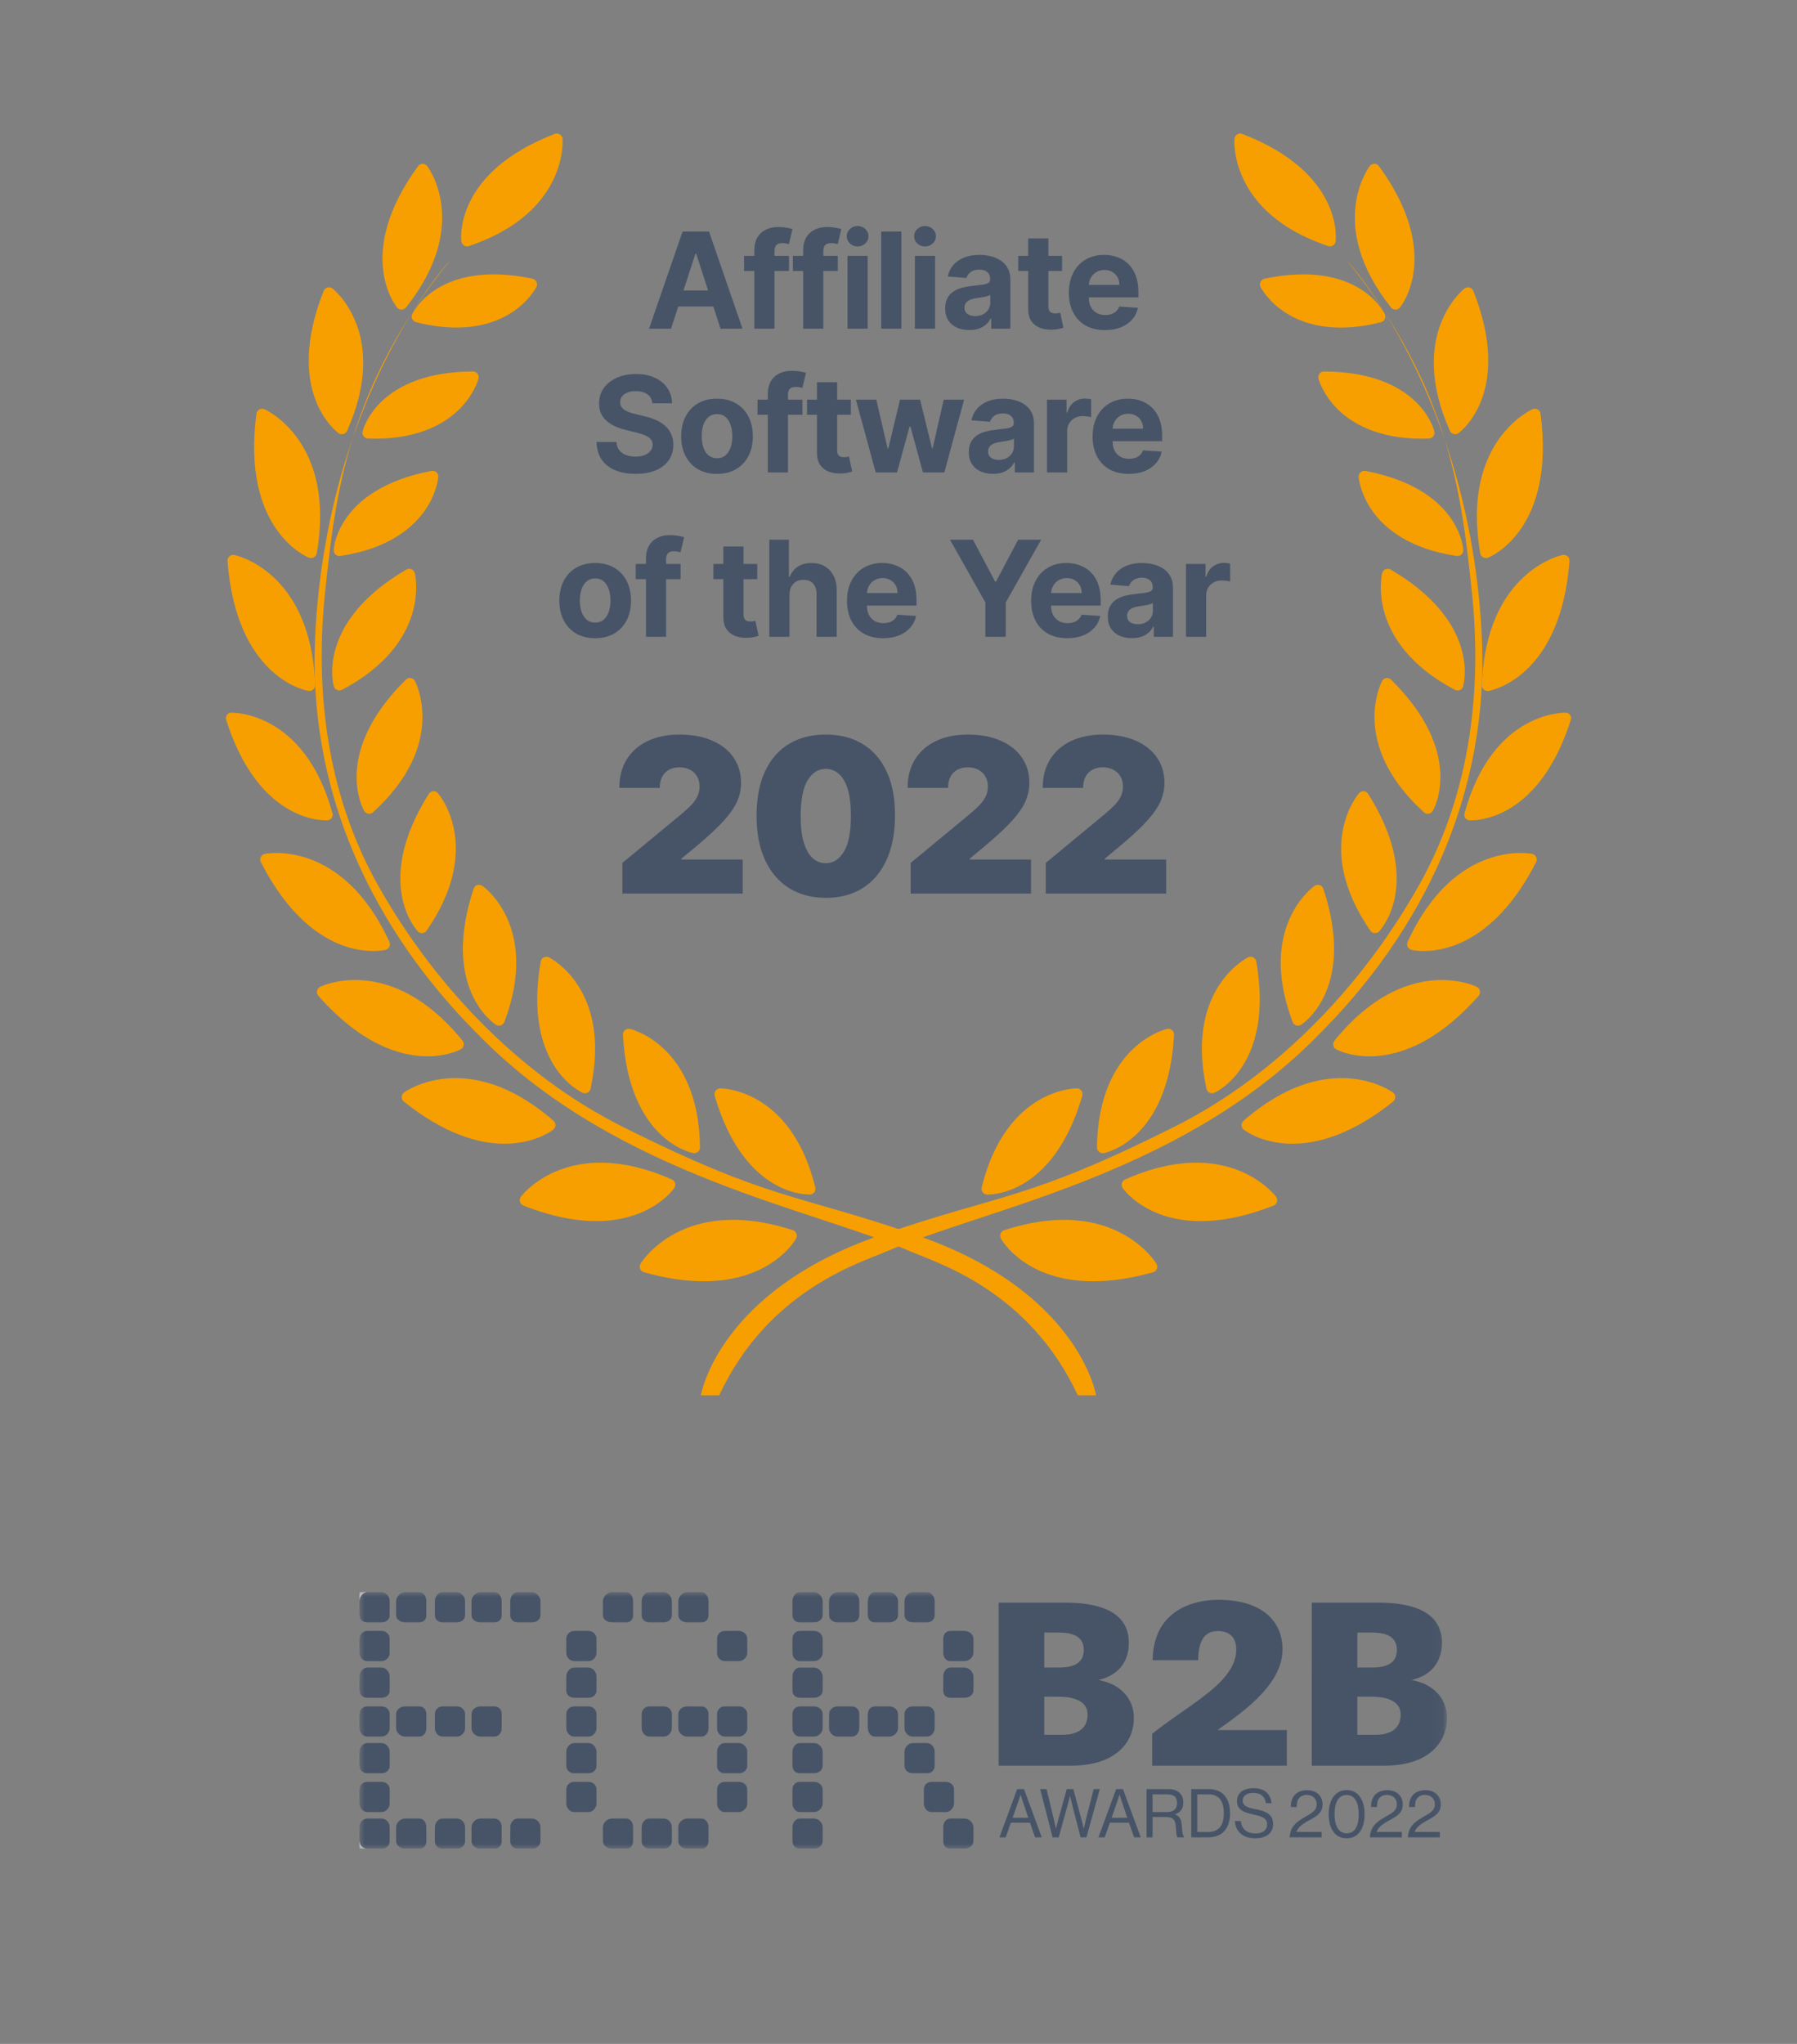 <svg width="175" height="199" viewBox="0 0 175 199" fill="none" xmlns="http://www.w3.org/2000/svg">
<rect x="0" y="0" width="175" height="199" fill="#808080" stroke="none"/>
<path d="M65.351 32H63.209L66.473 22.546H69.049L72.308 32H70.166L67.798 24.706H67.724L65.351 32ZM65.218 28.284H70.277V29.844H65.218V28.284ZM76.836 24.909V26.386H72.459V24.909H76.836ZM73.461 32V24.397C73.461 23.883 73.561 23.456 73.761 23.118C73.964 22.779 74.241 22.525 74.592 22.356C74.943 22.187 75.341 22.102 75.788 22.102C76.089 22.102 76.365 22.125 76.614 22.172C76.866 22.218 77.054 22.259 77.177 22.296L76.826 23.773C76.749 23.749 76.654 23.726 76.54 23.704C76.429 23.683 76.316 23.672 76.199 23.672C75.909 23.672 75.708 23.74 75.594 23.875C75.48 24.007 75.423 24.194 75.423 24.434V32H73.461ZM81.59 24.909V26.386H77.214V24.909H81.59ZM78.216 32V24.397C78.216 23.883 78.316 23.456 78.516 23.118C78.719 22.779 78.996 22.525 79.347 22.356C79.698 22.187 80.096 22.102 80.542 22.102C80.844 22.102 81.119 22.125 81.369 22.172C81.621 22.218 81.809 22.259 81.932 22.296L81.581 23.773C81.504 23.749 81.409 23.726 81.295 23.704C81.184 23.683 81.07 23.672 80.953 23.672C80.664 23.672 80.462 23.74 80.349 23.875C80.235 24.007 80.178 24.194 80.178 24.434V32H78.216ZM82.532 32V24.909H84.498V32H82.532ZM83.52 23.995C83.227 23.995 82.977 23.898 82.767 23.704C82.561 23.507 82.458 23.272 82.458 22.998C82.458 22.727 82.561 22.495 82.767 22.301C82.977 22.104 83.227 22.005 83.52 22.005C83.812 22.005 84.061 22.104 84.267 22.301C84.477 22.495 84.582 22.727 84.582 22.998C84.582 23.272 84.477 23.507 84.267 23.704C84.061 23.898 83.812 23.995 83.52 23.995ZM87.78 22.546V32H85.814V22.546H87.78ZM89.096 32V24.909H91.062V32H89.096ZM90.084 23.995C89.791 23.995 89.54 23.898 89.331 23.704C89.125 23.507 89.022 23.272 89.022 22.998C89.022 22.727 89.125 22.495 89.331 22.301C89.54 22.104 89.791 22.005 90.084 22.005C90.376 22.005 90.625 22.104 90.832 22.301C91.041 22.495 91.145 22.727 91.145 22.998C91.145 23.272 91.041 23.507 90.832 23.704C90.625 23.898 90.376 23.995 90.084 23.995ZM94.4 32.134C93.947 32.134 93.544 32.055 93.19 31.898C92.836 31.738 92.556 31.503 92.35 31.192C92.147 30.878 92.045 30.487 92.045 30.02C92.045 29.626 92.118 29.295 92.262 29.027C92.407 28.759 92.604 28.544 92.853 28.381C93.103 28.218 93.386 28.095 93.703 28.011C94.023 27.928 94.358 27.87 94.709 27.836C95.121 27.793 95.454 27.753 95.706 27.716C95.959 27.676 96.142 27.617 96.256 27.541C96.369 27.463 96.426 27.35 96.426 27.199V27.171C96.426 26.879 96.334 26.653 96.149 26.492C95.968 26.332 95.709 26.253 95.374 26.253C95.02 26.253 94.738 26.331 94.529 26.488C94.32 26.642 94.181 26.836 94.114 27.07L92.295 26.922C92.387 26.491 92.569 26.119 92.839 25.805C93.11 25.488 93.46 25.245 93.887 25.075C94.318 24.903 94.817 24.817 95.383 24.817C95.777 24.817 96.154 24.863 96.514 24.955C96.877 25.048 97.199 25.191 97.479 25.385C97.762 25.578 97.985 25.828 98.148 26.133C98.311 26.434 98.393 26.796 98.393 27.217V32H96.528V31.017H96.472C96.359 31.238 96.206 31.434 96.016 31.603C95.825 31.769 95.595 31.9 95.328 31.995C95.06 32.088 94.751 32.134 94.4 32.134ZM94.963 30.777C95.252 30.777 95.508 30.72 95.729 30.606C95.951 30.489 96.125 30.332 96.251 30.135C96.377 29.938 96.44 29.715 96.44 29.466V28.713C96.379 28.753 96.294 28.79 96.186 28.824C96.082 28.855 95.963 28.884 95.831 28.912C95.698 28.936 95.566 28.959 95.434 28.981C95.302 28.999 95.181 29.016 95.074 29.032C94.843 29.066 94.641 29.119 94.469 29.193C94.297 29.267 94.163 29.367 94.067 29.493C93.972 29.616 93.924 29.77 93.924 29.955C93.924 30.223 94.021 30.427 94.215 30.569C94.412 30.707 94.661 30.777 94.963 30.777ZM103.43 24.909V26.386H99.16V24.909H103.43ZM100.13 23.21H102.096V29.821C102.096 30.003 102.124 30.144 102.179 30.246C102.235 30.344 102.312 30.413 102.41 30.453C102.512 30.494 102.629 30.514 102.761 30.514C102.853 30.514 102.946 30.506 103.038 30.49C103.13 30.472 103.201 30.458 103.25 30.449L103.56 31.912C103.461 31.943 103.323 31.979 103.144 32.019C102.966 32.062 102.749 32.088 102.493 32.097C102.019 32.115 101.604 32.052 101.247 31.908C100.893 31.763 100.617 31.538 100.42 31.234C100.223 30.929 100.127 30.544 100.13 30.079V23.21ZM107.607 32.139C106.877 32.139 106.25 31.991 105.723 31.695C105.2 31.397 104.797 30.975 104.514 30.43C104.231 29.883 104.089 29.235 104.089 28.487C104.089 27.758 104.231 27.117 104.514 26.566C104.797 26.015 105.195 25.586 105.709 25.278C106.226 24.971 106.833 24.817 107.528 24.817C107.996 24.817 108.432 24.892 108.835 25.043C109.241 25.191 109.595 25.414 109.897 25.712C110.201 26.011 110.438 26.386 110.608 26.839C110.777 27.288 110.861 27.814 110.861 28.418V28.958H104.874V27.739H109.01C109.01 27.456 108.949 27.205 108.826 26.986C108.702 26.768 108.532 26.597 108.313 26.474C108.098 26.348 107.847 26.285 107.561 26.285C107.262 26.285 106.997 26.354 106.767 26.492C106.539 26.628 106.36 26.811 106.231 27.042C106.102 27.27 106.036 27.524 106.033 27.804V28.962C106.033 29.313 106.097 29.616 106.226 29.872C106.359 30.127 106.545 30.324 106.785 30.463C107.025 30.601 107.31 30.671 107.639 30.671C107.858 30.671 108.058 30.64 108.239 30.578C108.421 30.517 108.576 30.424 108.706 30.301C108.835 30.178 108.933 30.027 109.001 29.849L110.82 29.969C110.728 30.406 110.538 30.787 110.252 31.114C109.969 31.437 109.603 31.689 109.153 31.871C108.707 32.049 108.192 32.139 107.607 32.139ZM63.528 39.265C63.491 38.892 63.333 38.603 63.053 38.397C62.773 38.191 62.393 38.087 61.913 38.087C61.586 38.087 61.311 38.133 61.086 38.226C60.861 38.315 60.689 38.44 60.569 38.6C60.452 38.76 60.394 38.941 60.394 39.145C60.388 39.314 60.423 39.462 60.5 39.588C60.58 39.714 60.689 39.823 60.828 39.916C60.966 40.005 61.126 40.083 61.308 40.151C61.489 40.216 61.683 40.271 61.889 40.317L62.739 40.52C63.151 40.613 63.53 40.736 63.874 40.89C64.219 41.043 64.518 41.233 64.77 41.457C65.022 41.682 65.218 41.947 65.356 42.251C65.498 42.556 65.57 42.905 65.573 43.299C65.57 43.878 65.422 44.38 65.13 44.804C64.841 45.226 64.422 45.554 63.874 45.788C63.33 46.019 62.673 46.134 61.903 46.134C61.14 46.134 60.475 46.017 59.909 45.783C59.346 45.549 58.906 45.203 58.589 44.744C58.275 44.283 58.11 43.712 58.095 43.032H60.029C60.05 43.349 60.141 43.613 60.301 43.826C60.464 44.035 60.681 44.193 60.952 44.301C61.226 44.406 61.535 44.458 61.88 44.458C62.219 44.458 62.513 44.409 62.762 44.31C63.014 44.212 63.21 44.075 63.348 43.9C63.487 43.724 63.556 43.523 63.556 43.295C63.556 43.082 63.493 42.904 63.367 42.759C63.244 42.615 63.062 42.492 62.822 42.39C62.585 42.288 62.294 42.196 61.949 42.113L60.92 41.854C60.123 41.66 59.493 41.357 59.032 40.945C58.57 40.533 58.341 39.977 58.344 39.278C58.341 38.706 58.493 38.206 58.801 37.778C59.112 37.35 59.538 37.016 60.08 36.776C60.621 36.536 61.237 36.416 61.926 36.416C62.628 36.416 63.24 36.536 63.764 36.776C64.29 37.016 64.699 37.35 64.992 37.778C65.284 38.206 65.435 38.701 65.444 39.265H63.528ZM69.825 46.139C69.108 46.139 68.487 45.986 67.964 45.681C67.444 45.374 67.043 44.946 66.759 44.398C66.476 43.847 66.335 43.209 66.335 42.482C66.335 41.75 66.476 41.11 66.759 40.562C67.043 40.011 67.444 39.583 67.964 39.278C68.487 38.971 69.108 38.817 69.825 38.817C70.542 38.817 71.16 38.971 71.681 39.278C72.204 39.583 72.607 40.011 72.89 40.562C73.173 41.11 73.315 41.75 73.315 42.482C73.315 43.209 73.173 43.847 72.89 44.398C72.607 44.946 72.204 45.374 71.681 45.681C71.16 45.986 70.542 46.139 69.825 46.139ZM69.834 44.615C70.16 44.615 70.433 44.523 70.651 44.338C70.87 44.15 71.034 43.895 71.145 43.572C71.259 43.249 71.316 42.881 71.316 42.468C71.316 42.056 71.259 41.688 71.145 41.365C71.034 41.042 70.87 40.786 70.651 40.599C70.433 40.411 70.16 40.317 69.834 40.317C69.505 40.317 69.228 40.411 69.003 40.599C68.781 40.786 68.614 41.042 68.5 41.365C68.389 41.688 68.334 42.056 68.334 42.468C68.334 42.881 68.389 43.249 68.5 43.572C68.614 43.895 68.781 44.15 69.003 44.338C69.228 44.523 69.505 44.615 69.834 44.615ZM78.147 38.909V40.386H73.77V38.909H78.147ZM74.772 46V38.397C74.772 37.883 74.872 37.456 75.072 37.118C75.275 36.779 75.552 36.525 75.903 36.356C76.254 36.187 76.653 36.102 77.099 36.102C77.4 36.102 77.676 36.125 77.925 36.172C78.178 36.218 78.365 36.259 78.488 36.296L78.138 37.773C78.061 37.749 77.965 37.726 77.851 37.704C77.741 37.683 77.627 37.672 77.51 37.672C77.22 37.672 77.019 37.74 76.905 37.875C76.791 38.007 76.734 38.194 76.734 38.434V46H74.772ZM82.86 38.909V40.386H78.59V38.909H82.86ZM79.559 37.21H81.526V43.821C81.526 44.003 81.553 44.144 81.609 44.246C81.664 44.344 81.741 44.413 81.84 44.453C81.941 44.493 82.058 44.514 82.191 44.514C82.283 44.514 82.375 44.506 82.468 44.49C82.56 44.472 82.631 44.458 82.68 44.449L82.989 45.912C82.891 45.943 82.752 45.978 82.574 46.019C82.395 46.062 82.178 46.088 81.923 46.097C81.449 46.115 81.033 46.052 80.676 45.908C80.322 45.763 80.047 45.538 79.85 45.234C79.653 44.929 79.556 44.544 79.559 44.08V37.21ZM85.28 46L83.35 38.909H85.34L86.439 43.673H86.503L87.648 38.909H89.601L90.764 43.646H90.824L91.904 38.909H93.889L91.964 46H89.882L88.664 41.541H88.576L87.357 46H85.28ZM96.701 46.134C96.248 46.134 95.845 46.055 95.491 45.898C95.137 45.738 94.857 45.503 94.651 45.192C94.448 44.878 94.346 44.487 94.346 44.02C94.346 43.626 94.418 43.295 94.563 43.027C94.708 42.759 94.905 42.544 95.154 42.381C95.403 42.218 95.686 42.094 96.004 42.011C96.324 41.928 96.659 41.87 97.01 41.836C97.422 41.793 97.755 41.753 98.007 41.716C98.26 41.676 98.443 41.617 98.556 41.541C98.67 41.464 98.727 41.35 98.727 41.199V41.171C98.727 40.879 98.635 40.653 98.45 40.492C98.269 40.333 98.01 40.252 97.675 40.252C97.321 40.252 97.039 40.331 96.83 40.488C96.621 40.642 96.482 40.836 96.414 41.07L94.596 40.922C94.688 40.491 94.869 40.119 95.14 39.805C95.411 39.488 95.76 39.245 96.188 39.075C96.619 38.903 97.118 38.817 97.684 38.817C98.078 38.817 98.455 38.863 98.815 38.955C99.178 39.048 99.5 39.191 99.78 39.385C100.063 39.578 100.286 39.828 100.449 40.133C100.612 40.434 100.694 40.796 100.694 41.217V46H98.829V45.017H98.773C98.66 45.238 98.507 45.434 98.316 45.603C98.126 45.769 97.896 45.9 97.629 45.995C97.361 46.088 97.052 46.134 96.701 46.134ZM97.264 44.777C97.553 44.777 97.809 44.72 98.03 44.606C98.252 44.489 98.426 44.332 98.552 44.135C98.678 43.938 98.741 43.715 98.741 43.466V42.713C98.68 42.753 98.595 42.79 98.487 42.824C98.383 42.855 98.264 42.884 98.132 42.912C97.999 42.936 97.867 42.959 97.735 42.981C97.602 42.999 97.482 43.016 97.375 43.032C97.144 43.066 96.942 43.119 96.77 43.193C96.597 43.267 96.464 43.367 96.368 43.493C96.273 43.616 96.225 43.77 96.225 43.955C96.225 44.223 96.322 44.427 96.516 44.569C96.713 44.707 96.962 44.777 97.264 44.777ZM101.96 46V38.909H103.866V40.146H103.94C104.069 39.706 104.286 39.374 104.591 39.149C104.896 38.921 105.247 38.807 105.644 38.807C105.742 38.807 105.848 38.814 105.962 38.826C106.076 38.838 106.176 38.855 106.262 38.877V40.622C106.17 40.594 106.042 40.569 105.879 40.548C105.716 40.526 105.567 40.516 105.431 40.516C105.142 40.516 104.883 40.579 104.656 40.705C104.431 40.828 104.252 41 104.12 41.222C103.991 41.444 103.926 41.699 103.926 41.988V46H101.96ZM109.92 46.139C109.191 46.139 108.563 45.991 108.037 45.695C107.514 45.397 107.111 44.975 106.827 44.43C106.544 43.883 106.403 43.235 106.403 42.487C106.403 41.758 106.544 41.117 106.827 40.566C107.111 40.016 107.509 39.586 108.023 39.278C108.54 38.971 109.146 38.817 109.842 38.817C110.31 38.817 110.745 38.892 111.148 39.043C111.555 39.191 111.909 39.414 112.21 39.712C112.515 40.011 112.752 40.386 112.921 40.839C113.09 41.288 113.175 41.814 113.175 42.418V42.958H107.187V41.739H111.324C111.324 41.456 111.262 41.205 111.139 40.986C111.016 40.768 110.845 40.597 110.627 40.474C110.411 40.348 110.16 40.285 109.874 40.285C109.576 40.285 109.311 40.354 109.08 40.492C108.852 40.628 108.674 40.811 108.545 41.042C108.415 41.27 108.349 41.524 108.346 41.804V42.962C108.346 43.313 108.411 43.616 108.54 43.872C108.672 44.127 108.859 44.324 109.099 44.463C109.339 44.601 109.623 44.67 109.953 44.67C110.171 44.67 110.371 44.64 110.553 44.578C110.734 44.517 110.89 44.424 111.019 44.301C111.148 44.178 111.247 44.027 111.315 43.849L113.133 43.969C113.041 44.406 112.852 44.787 112.566 45.114C112.283 45.437 111.916 45.689 111.467 45.871C111.021 46.049 110.505 46.139 109.92 46.139ZM57.961 62.139C57.243 62.139 56.623 61.986 56.1 61.681C55.58 61.374 55.178 60.946 54.895 60.398C54.612 59.847 54.471 59.209 54.471 58.482C54.471 57.75 54.612 57.11 54.895 56.562C55.178 56.011 55.58 55.583 56.1 55.278C56.623 54.971 57.243 54.817 57.961 54.817C58.678 54.817 59.296 54.971 59.816 55.278C60.34 55.583 60.743 56.011 61.026 56.562C61.309 57.11 61.451 57.75 61.451 58.482C61.451 59.209 61.309 59.847 61.026 60.398C60.743 60.946 60.34 61.374 59.816 61.681C59.296 61.986 58.678 62.139 57.961 62.139ZM57.97 60.615C58.296 60.615 58.568 60.523 58.787 60.338C59.005 60.15 59.17 59.895 59.281 59.572C59.395 59.249 59.452 58.881 59.452 58.468C59.452 58.056 59.395 57.688 59.281 57.365C59.17 57.042 59.005 56.786 58.787 56.599C58.568 56.411 58.296 56.317 57.97 56.317C57.64 56.317 57.363 56.411 57.139 56.599C56.917 56.786 56.749 57.042 56.636 57.365C56.525 57.688 56.469 58.056 56.469 58.468C56.469 58.881 56.525 59.249 56.636 59.572C56.749 59.895 56.917 60.15 57.139 60.338C57.363 60.523 57.64 60.615 57.97 60.615ZM66.282 54.909V56.386H61.906V54.909H66.282ZM62.908 62V54.397C62.908 53.883 63.008 53.456 63.208 53.118C63.411 52.779 63.688 52.525 64.039 52.356C64.39 52.187 64.788 52.102 65.235 52.102C65.536 52.102 65.812 52.125 66.061 52.172C66.313 52.218 66.501 52.259 66.624 52.296L66.273 53.773C66.196 53.749 66.101 53.726 65.987 53.704C65.876 53.683 65.762 53.672 65.645 53.672C65.356 53.672 65.155 53.74 65.041 53.875C64.927 54.007 64.87 54.194 64.87 54.434V62H62.908ZM73.744 54.909V56.386H69.474V54.909H73.744ZM70.444 53.21H72.41V59.821C72.41 60.003 72.438 60.144 72.493 60.246C72.549 60.344 72.626 60.413 72.724 60.453C72.826 60.493 72.943 60.514 73.075 60.514C73.167 60.514 73.26 60.506 73.352 60.49C73.444 60.472 73.515 60.458 73.564 60.449L73.874 61.912C73.775 61.943 73.637 61.978 73.458 62.019C73.28 62.062 73.063 62.088 72.807 62.097C72.333 62.115 71.918 62.052 71.561 61.908C71.207 61.763 70.931 61.538 70.734 61.234C70.537 60.929 70.441 60.544 70.444 60.08V53.21ZM76.885 57.901V62H74.918V52.545H76.829V56.16H76.912C77.072 55.742 77.331 55.414 77.688 55.177C78.045 54.937 78.493 54.817 79.031 54.817C79.524 54.817 79.953 54.925 80.319 55.14C80.688 55.352 80.975 55.658 81.178 56.059C81.384 56.456 81.486 56.931 81.483 57.485V62H79.516V57.836C79.519 57.399 79.408 57.059 79.183 56.816C78.962 56.573 78.651 56.451 78.251 56.451C77.983 56.451 77.746 56.508 77.54 56.622C77.337 56.736 77.177 56.902 77.06 57.12C76.946 57.336 76.888 57.596 76.885 57.901ZM86.002 62.139C85.272 62.139 84.644 61.991 84.118 61.695C83.595 61.397 83.192 60.975 82.909 60.43C82.626 59.883 82.484 59.235 82.484 58.487C82.484 57.758 82.626 57.117 82.909 56.566C83.192 56.016 83.59 55.586 84.104 55.278C84.621 54.971 85.228 54.817 85.923 54.817C86.391 54.817 86.826 54.892 87.23 55.043C87.636 55.191 87.99 55.414 88.291 55.712C88.596 56.011 88.833 56.386 89.002 56.839C89.172 57.288 89.256 57.814 89.256 58.418V58.958H83.269V57.739H87.405C87.405 57.456 87.344 57.205 87.22 56.986C87.097 56.768 86.927 56.597 86.708 56.474C86.493 56.348 86.242 56.285 85.956 56.285C85.657 56.285 85.392 56.354 85.162 56.492C84.934 56.628 84.755 56.811 84.626 57.042C84.497 57.27 84.43 57.524 84.427 57.804V58.962C84.427 59.313 84.492 59.616 84.621 59.872C84.754 60.127 84.94 60.324 85.18 60.463C85.42 60.601 85.705 60.67 86.034 60.67C86.252 60.67 86.453 60.64 86.634 60.578C86.816 60.517 86.971 60.424 87.1 60.301C87.23 60.178 87.328 60.027 87.396 59.849L89.215 59.969C89.122 60.406 88.933 60.787 88.647 61.114C88.364 61.437 87.998 61.689 87.548 61.871C87.102 62.049 86.586 62.139 86.002 62.139ZM92.511 52.545H94.75L96.906 56.617H96.999L99.154 52.545H101.394L97.945 58.658V62H95.96V58.658L92.511 52.545ZM103.935 62.139C103.205 62.139 102.577 61.991 102.051 61.695C101.528 61.397 101.125 60.975 100.842 60.43C100.558 59.883 100.417 59.235 100.417 58.487C100.417 57.758 100.558 57.117 100.842 56.566C101.125 56.016 101.523 55.586 102.037 55.278C102.554 54.971 103.161 54.817 103.856 54.817C104.324 54.817 104.759 54.892 105.163 55.043C105.569 55.191 105.923 55.414 106.224 55.712C106.529 56.011 106.766 56.386 106.935 56.839C107.105 57.288 107.189 57.814 107.189 58.418V58.958H101.202V57.739H105.338C105.338 57.456 105.276 57.205 105.153 56.986C105.03 56.768 104.859 56.597 104.641 56.474C104.425 56.348 104.175 56.285 103.888 56.285C103.59 56.285 103.325 56.354 103.094 56.492C102.867 56.628 102.688 56.811 102.559 57.042C102.43 57.27 102.363 57.524 102.36 57.804V58.962C102.36 59.313 102.425 59.616 102.554 59.872C102.687 60.127 102.873 60.324 103.113 60.463C103.353 60.601 103.638 60.67 103.967 60.67C104.185 60.67 104.385 60.64 104.567 60.578C104.749 60.517 104.904 60.424 105.033 60.301C105.163 60.178 105.261 60.027 105.329 59.849L107.148 59.969C107.055 60.406 106.866 60.787 106.58 61.114C106.297 61.437 105.93 61.689 105.481 61.871C105.035 62.049 104.519 62.139 103.935 62.139ZM110.235 62.134C109.782 62.134 109.379 62.055 109.025 61.898C108.671 61.738 108.391 61.503 108.185 61.192C107.982 60.878 107.88 60.487 107.88 60.02C107.88 59.626 107.953 59.295 108.097 59.027C108.242 58.759 108.439 58.544 108.688 58.381C108.937 58.218 109.221 58.094 109.538 58.011C109.858 57.928 110.193 57.87 110.544 57.836C110.956 57.793 111.289 57.753 111.541 57.716C111.793 57.676 111.977 57.617 112.09 57.541C112.204 57.464 112.261 57.35 112.261 57.199V57.171C112.261 56.879 112.169 56.653 111.984 56.492C111.803 56.333 111.544 56.252 111.209 56.252C110.855 56.252 110.573 56.331 110.364 56.488C110.155 56.642 110.016 56.836 109.948 57.07L108.129 56.922C108.222 56.491 108.403 56.119 108.674 55.805C108.945 55.488 109.294 55.245 109.722 55.075C110.153 54.903 110.652 54.817 111.218 54.817C111.612 54.817 111.989 54.863 112.349 54.955C112.712 55.048 113.034 55.191 113.314 55.385C113.597 55.578 113.82 55.828 113.983 56.133C114.146 56.434 114.228 56.796 114.228 57.217V62H112.363V61.017H112.307C112.194 61.238 112.041 61.434 111.85 61.603C111.66 61.769 111.43 61.9 111.163 61.995C110.895 62.088 110.585 62.134 110.235 62.134ZM110.798 60.777C111.087 60.777 111.343 60.72 111.564 60.606C111.786 60.489 111.96 60.332 112.086 60.135C112.212 59.938 112.275 59.715 112.275 59.466V58.713C112.214 58.753 112.129 58.79 112.021 58.824C111.917 58.855 111.798 58.884 111.666 58.912C111.533 58.936 111.401 58.959 111.269 58.981C111.136 58.999 111.016 59.016 110.909 59.032C110.678 59.066 110.476 59.119 110.304 59.193C110.131 59.267 109.998 59.367 109.902 59.493C109.807 59.616 109.759 59.77 109.759 59.955C109.759 60.223 109.856 60.427 110.05 60.569C110.247 60.707 110.496 60.777 110.798 60.777ZM115.494 62V54.909H117.4V56.146H117.474C117.603 55.706 117.82 55.374 118.125 55.149C118.43 54.921 118.781 54.807 119.178 54.807C119.276 54.807 119.382 54.814 119.496 54.826C119.61 54.838 119.71 54.855 119.796 54.877V56.622C119.704 56.594 119.576 56.569 119.413 56.548C119.25 56.526 119.101 56.516 118.965 56.516C118.676 56.516 118.417 56.579 118.19 56.705C117.965 56.828 117.786 57 117.654 57.222C117.525 57.444 117.46 57.699 117.46 57.988V62H115.494Z" fill="#475467"/>
<path d="M60.61 87V84.017L66.308 79.304C66.685 78.991 67.008 78.697 67.277 78.424C67.55 78.146 67.759 77.86 67.903 77.566C68.052 77.273 68.127 76.947 68.127 76.59C68.127 76.197 68.043 75.861 67.874 75.583C67.71 75.304 67.481 75.091 67.187 74.941C66.894 74.787 66.556 74.71 66.173 74.71C65.79 74.71 65.452 74.787 65.159 74.941C64.871 75.096 64.647 75.322 64.488 75.62C64.329 75.918 64.249 76.281 64.249 76.709H60.312C60.312 75.635 60.553 74.71 61.035 73.935C61.517 73.159 62.198 72.562 63.078 72.145C63.958 71.727 64.99 71.519 66.173 71.519C67.396 71.519 68.455 71.715 69.35 72.108C70.25 72.495 70.944 73.042 71.431 73.748C71.923 74.454 72.169 75.282 72.169 76.231C72.169 76.818 72.047 77.402 71.804 77.984C71.56 78.561 71.123 79.2 70.491 79.901C69.86 80.602 68.962 81.437 67.799 82.406L66.367 83.599V83.689H72.333V87H60.61ZM80.418 87.418C79.031 87.413 77.833 87.092 76.824 86.456C75.814 85.819 75.036 84.902 74.49 83.704C73.943 82.506 73.672 81.069 73.677 79.394C73.682 77.713 73.955 76.286 74.497 75.113C75.044 73.94 75.82 73.047 76.824 72.436C77.833 71.824 79.031 71.519 80.418 71.519C81.805 71.519 83.003 71.827 84.013 72.443C85.022 73.055 85.8 73.947 86.347 75.12C86.894 76.294 87.165 77.718 87.16 79.394C87.16 81.079 86.886 82.521 86.339 83.719C85.793 84.917 85.014 85.834 84.005 86.471C83.001 87.102 81.805 87.418 80.418 87.418ZM80.418 84.047C81.134 84.047 81.721 83.674 82.178 82.928C82.641 82.178 82.869 80.999 82.864 79.394C82.864 78.344 82.76 77.487 82.551 76.821C82.342 76.154 82.054 75.662 81.686 75.344C81.318 75.021 80.895 74.859 80.418 74.859C79.702 74.859 79.118 75.222 78.666 75.948C78.213 76.674 77.982 77.822 77.972 79.394C77.967 80.462 78.069 81.342 78.278 82.033C78.487 82.719 78.775 83.227 79.143 83.555C79.516 83.883 79.941 84.047 80.418 84.047ZM88.686 87V84.017L94.383 79.304C94.761 78.991 95.085 78.697 95.353 78.424C95.626 78.146 95.835 77.86 95.979 77.566C96.129 77.273 96.203 76.947 96.203 76.59C96.203 76.197 96.119 75.861 95.95 75.583C95.785 75.304 95.557 75.091 95.263 74.941C94.97 74.787 94.632 74.71 94.249 74.71C93.866 74.71 93.528 74.787 93.235 74.941C92.947 75.096 92.723 75.322 92.564 75.62C92.405 75.918 92.325 76.281 92.325 76.709H88.388C88.388 75.635 88.629 74.71 89.111 73.935C89.593 73.159 90.275 72.562 91.154 72.145C92.034 71.727 93.066 71.519 94.249 71.519C95.472 71.519 96.531 71.715 97.426 72.108C98.326 72.495 99.019 73.042 99.507 73.748C99.999 74.454 100.245 75.282 100.245 76.231C100.245 76.818 100.123 77.402 99.88 77.984C99.636 78.561 99.198 79.2 98.567 79.901C97.936 80.602 97.038 81.437 95.875 82.406L94.443 83.599V83.689H100.409V87H88.686ZM101.842 87V84.017L107.54 79.304C107.917 78.991 108.241 78.697 108.509 78.424C108.783 78.146 108.991 77.86 109.136 77.566C109.285 77.273 109.359 76.947 109.359 76.59C109.359 76.197 109.275 75.861 109.106 75.583C108.942 75.304 108.713 75.091 108.42 74.941C108.126 74.787 107.788 74.71 107.405 74.71C107.023 74.71 106.685 74.787 106.391 74.941C106.103 75.096 105.879 75.322 105.72 75.62C105.561 75.918 105.481 76.281 105.481 76.709H101.544C101.544 75.635 101.785 74.71 102.267 73.935C102.75 73.159 103.431 72.562 104.311 72.145C105.191 71.727 106.222 71.519 107.405 71.519C108.628 71.519 109.687 71.715 110.582 72.108C111.482 72.495 112.176 73.042 112.663 73.748C113.155 74.454 113.401 75.282 113.401 76.231C113.401 76.818 113.279 77.402 113.036 77.984C112.792 78.561 112.355 79.2 111.723 79.901C111.092 80.602 110.194 81.437 109.031 82.406L107.599 83.599V83.689H113.565V87H101.842Z" fill="#475467"/>
<path d="M43.849 25.332C43.849 25.332 31.91 38.147 30.701 61.78C29.596 83.35 42.73 96.946 47.172 101.339C60.454 114.477 79.184 117.738 88.618 121.824C91.229 122.955 100.182 125.593 104.959 135.853H106.739C106.739 135.853 105.112 125.742 89.306 120.277C77.426 116.17 75.09 116.936 60.68 109.729C50.193 104.485 41.986 95.44 36.753 86.083C31.636 76.934 30.689 66.725 31.673 57.525C32.657 48.325 33.777 37.771 43.849 25.332Z" fill="#F79F00"/>
<path d="M33.047 67.232C32.973 67.232 32.898 67.217 32.828 67.186C32.673 67.119 32.557 66.986 32.51 66.823C32.438 66.569 30.837 60.553 39.574 55.452C39.724 55.364 39.908 55.352 40.068 55.419C40.229 55.486 40.349 55.626 40.394 55.796C40.411 55.863 42.063 62.536 33.306 67.167C33.225 67.209 33.136 67.232 33.046 67.232H33.047ZM40.405 66.3C40.319 66.146 40.169 66.042 39.997 66.016C39.824 65.992 39.65 66.049 39.526 66.171C32.312 73.298 35.337 78.727 35.469 78.955C35.554 79.101 35.7 79.201 35.866 79.227C35.895 79.232 35.922 79.233 35.951 79.233C36.088 79.233 36.222 79.183 36.325 79.088C43.675 72.411 40.437 66.358 40.405 66.298V66.3ZM46.052 36.164C36.801 36.222 35.372 41.764 35.316 42C35.275 42.165 35.312 42.339 35.414 42.474C35.516 42.609 35.672 42.691 35.84 42.697C36.075 42.706 36.304 42.711 36.529 42.711C40.797 42.711 43.271 41.236 44.61 39.959C46.169 38.475 46.581 36.938 46.598 36.873C46.641 36.703 46.606 36.522 46.498 36.382C46.391 36.244 46.228 36.164 46.056 36.164H46.052ZM41.276 49.846C42.545 48.103 42.678 46.514 42.683 46.448C42.696 46.272 42.628 46.1 42.497 45.983C42.368 45.866 42.191 45.817 42.02 45.849C32.93 47.587 32.509 53.296 32.494 53.539C32.484 53.708 32.551 53.873 32.675 53.988C32.778 54.085 32.914 54.137 33.052 54.137C33.08 54.137 33.106 54.135 33.133 54.13C37.782 53.444 40.126 51.422 41.274 49.846H41.276ZM49.117 99.501C52.637 90.171 47.022 86.279 46.964 86.24C46.819 86.142 46.638 86.119 46.472 86.176C46.307 86.233 46.178 86.365 46.123 86.531C42.928 96.201 48.072 99.635 48.293 99.776C48.383 99.835 48.488 99.864 48.593 99.864C48.653 99.864 48.712 99.855 48.769 99.835C48.929 99.781 49.056 99.659 49.116 99.499L49.117 99.501ZM25.742 39.837C25.58 39.769 25.398 39.782 25.248 39.87C25.096 39.958 24.995 40.111 24.972 40.285C23.495 51.539 29.82 54.191 30.089 54.298C30.155 54.324 30.225 54.337 30.294 54.337C30.389 54.337 30.483 54.313 30.568 54.266C30.715 54.182 30.817 54.037 30.846 53.87C32.748 42.919 25.813 39.867 25.742 39.837ZM42.642 77.219C42.525 77.089 42.357 77.022 42.181 77.038C42.008 77.053 41.85 77.149 41.758 77.297C36.337 85.896 40.505 90.487 40.684 90.677C40.79 90.79 40.937 90.853 41.089 90.853C41.103 90.853 41.116 90.853 41.131 90.852C41.299 90.839 41.452 90.751 41.547 90.612C47.201 82.423 42.688 77.271 42.641 77.219H42.642ZM22.819 54.031C22.648 53.998 22.472 54.049 22.341 54.166C22.212 54.283 22.143 54.455 22.157 54.631C23.015 65.949 29.747 67.222 30.034 67.271C30.065 67.276 30.096 67.279 30.128 67.279C30.262 67.279 30.394 67.23 30.497 67.139C30.623 67.026 30.694 66.864 30.688 66.694C30.305 55.582 22.895 54.045 22.82 54.032L22.819 54.031ZM33.804 41.944C38.009 32.498 32.433 28.128 32.375 28.085C32.236 27.979 32.055 27.947 31.888 27.994C31.72 28.041 31.584 28.165 31.52 28.328C27.629 38.146 32.746 42.013 32.967 42.173C33.064 42.243 33.178 42.279 33.294 42.279C33.343 42.279 33.391 42.272 33.44 42.259C33.602 42.215 33.736 42.099 33.806 41.944H33.804ZM44.431 31.892C46.828 31.892 48.533 31.227 49.654 30.54C51.485 29.417 52.206 28 52.237 27.94C52.315 27.784 52.316 27.598 52.24 27.44C52.164 27.282 52.021 27.168 51.85 27.132C42.792 25.24 40.247 30.355 40.144 30.574C40.071 30.727 40.069 30.905 40.142 31.058C40.215 31.211 40.35 31.325 40.513 31.366C41.986 31.739 43.288 31.891 44.433 31.891L44.431 31.892ZM39.124 106.809C39.121 106.985 39.2 107.151 39.337 107.26C43.352 110.469 46.678 111.359 49.132 111.359C52.063 111.359 53.747 110.09 53.871 109.993C54.004 109.889 54.084 109.731 54.089 109.561C54.094 109.392 54.023 109.229 53.895 109.118C45.559 101.861 39.413 106.318 39.352 106.364C39.211 106.468 39.129 106.633 39.126 106.809H39.124ZM39.539 29.938C45.956 21.861 41.644 16.216 41.599 16.16C41.49 16.023 41.326 15.945 41.15 15.948C40.976 15.952 40.813 16.036 40.71 16.178C34.506 24.695 38.498 29.736 38.671 29.946C38.777 30.075 38.935 30.15 39.102 30.15H39.106C39.274 30.15 39.432 30.07 39.539 29.938ZM50.726 116.516C50.622 116.657 50.59 116.84 50.639 117.008C50.687 117.177 50.811 117.313 50.972 117.378C53.781 118.483 56.126 118.89 58.059 118.89C63.335 118.89 65.537 115.856 65.66 115.68C65.757 115.541 65.787 115.365 65.742 115.202C65.697 115.039 65.582 114.904 65.427 114.835C55.349 110.37 50.769 116.454 50.724 116.516H50.726ZM30.876 96.481C30.844 96.654 30.892 96.832 31.009 96.963C35.267 101.779 39.081 102.845 41.624 102.845C43.554 102.845 44.752 102.232 44.864 102.172C45.012 102.092 45.117 101.951 45.151 101.784C45.185 101.618 45.141 101.445 45.035 101.313C38.053 92.72 31.242 96.046 31.173 96.08C31.018 96.16 30.907 96.307 30.875 96.479L30.876 96.481ZM22.023 70.082C24.721 78.578 29.668 79.717 31.346 79.854C31.667 79.88 31.868 79.869 31.912 79.867C32.068 79.856 32.214 79.774 32.304 79.646C32.394 79.517 32.423 79.352 32.381 79.199C29.647 69.165 22.569 69.388 22.498 69.393C22.335 69.401 22.185 69.484 22.093 69.619C22.001 69.755 21.975 69.926 22.025 70.082H22.023ZM25.4 83.448C25.326 83.608 25.329 83.792 25.409 83.948C29.334 91.616 34.143 92.597 36.345 92.597C37.038 92.597 37.474 92.5 37.542 92.483C37.705 92.444 37.842 92.333 37.916 92.18C37.989 92.027 37.99 91.849 37.919 91.696C33.278 81.616 25.861 83.12 25.787 83.137C25.617 83.174 25.474 83.29 25.4 83.448ZM62.379 123.043C62.29 123.194 62.277 123.379 62.343 123.542C62.409 123.704 62.545 123.827 62.713 123.874C64.948 124.497 66.876 124.748 68.534 124.748C75.116 124.748 77.41 120.8 77.526 120.592C77.608 120.443 77.621 120.266 77.56 120.108C77.499 119.95 77.369 119.827 77.21 119.775C66.462 116.284 62.419 122.974 62.379 123.043ZM54.783 13.509C54.765 13.334 54.668 13.178 54.52 13.085C54.371 12.992 54.189 12.974 54.026 13.038C44.244 16.799 44.896 23.222 44.928 23.492C44.949 23.66 45.043 23.812 45.185 23.901C45.275 23.959 45.38 23.989 45.485 23.989C45.544 23.989 45.604 23.98 45.662 23.96C55.386 20.684 54.789 13.58 54.783 13.509ZM57.509 106.002C59.632 96.25 53.51 93.235 53.447 93.205C53.289 93.13 53.107 93.135 52.952 93.217C52.797 93.298 52.689 93.446 52.658 93.619C50.906 103.659 56.496 106.291 56.734 106.396C56.807 106.429 56.885 106.445 56.962 106.445C57.049 106.445 57.135 106.424 57.215 106.385C57.365 106.308 57.473 106.168 57.509 106.002ZM78.794 116.304C78.836 116.304 78.865 116.304 78.878 116.304C79.045 116.296 79.202 116.213 79.302 116.077C79.402 115.942 79.437 115.766 79.397 115.601C77.003 105.912 70.188 105.969 70.125 105.966C69.951 105.971 69.789 106.056 69.686 106.198C69.583 106.339 69.552 106.522 69.601 106.69C72.308 115.971 77.997 116.302 78.794 116.302V116.304ZM67.968 112.148C68.097 112.039 68.17 111.877 68.168 111.708C68.046 101.722 61.408 100.19 61.34 100.176C61.17 100.14 60.993 100.185 60.861 100.3C60.728 100.414 60.658 100.583 60.666 100.759C61.212 110.939 67.247 112.22 67.504 112.27C67.539 112.277 67.573 112.28 67.609 112.28C67.739 112.28 67.867 112.234 67.968 112.148Z" fill="#F79F00"/>
<path d="M131.149 25.332C131.149 25.332 143.087 38.147 144.297 61.78C145.402 83.35 132.268 96.946 127.826 101.339C114.543 114.477 95.814 117.738 86.38 121.824C83.768 122.955 74.816 125.593 70.039 135.853H68.258C68.258 135.853 69.886 125.742 85.691 120.277C97.572 116.17 99.908 116.936 114.318 109.729C124.804 104.485 133.012 95.44 138.245 86.083C143.362 76.934 144.309 66.725 143.325 57.525C142.341 48.325 141.221 37.771 131.149 25.332Z" fill="#F79F00"/>
<path d="M141.691 67.167C132.934 62.536 134.586 55.863 134.603 55.796C134.649 55.626 134.77 55.488 134.929 55.419C135.089 55.353 135.273 55.364 135.423 55.452C144.159 60.553 142.559 66.569 142.487 66.823C142.44 66.986 142.324 67.119 142.169 67.186C142.098 67.217 142.024 67.232 141.95 67.232C141.861 67.232 141.77 67.211 141.69 67.167H141.691ZM138.673 79.092C138.777 79.186 138.91 79.237 139.048 79.237C139.077 79.237 139.104 79.235 139.133 79.23C139.299 79.204 139.444 79.105 139.53 78.958C139.662 78.73 142.687 73.301 135.473 66.174C135.349 66.05 135.174 65.993 135.002 66.019C134.829 66.044 134.679 66.15 134.594 66.303C134.56 66.363 131.324 72.416 138.673 79.093V79.092ZM128.943 36.164C128.77 36.164 128.607 36.244 128.501 36.382C128.395 36.521 128.357 36.702 128.401 36.873C128.417 36.938 128.83 38.476 130.388 39.959C131.727 41.234 134.2 42.711 138.47 42.711C138.694 42.711 138.923 42.707 139.159 42.697C139.327 42.691 139.483 42.609 139.585 42.474C139.686 42.339 139.722 42.165 139.683 42C139.627 41.764 138.197 36.224 128.946 36.164H128.943ZM141.862 54.13C141.89 54.133 141.916 54.137 141.943 54.137C142.082 54.137 142.217 54.085 142.321 53.988C142.445 53.874 142.511 53.708 142.501 53.539C142.488 53.296 142.066 47.587 132.976 45.849C132.805 45.817 132.629 45.866 132.498 45.983C132.368 46.1 132.3 46.272 132.313 46.448C132.318 46.514 132.45 48.102 133.719 49.846C134.868 51.422 137.212 53.444 141.861 54.13H141.862ZM126.228 99.837C126.286 99.856 126.346 99.866 126.404 99.866C126.509 99.866 126.614 99.837 126.704 99.778C126.925 99.636 132.069 96.202 128.874 86.533C128.819 86.367 128.69 86.235 128.525 86.178C128.361 86.121 128.178 86.144 128.033 86.241C127.977 86.279 122.36 90.171 125.88 99.503C125.939 99.661 126.067 99.785 126.226 99.838L126.228 99.837ZM144.155 53.87C144.184 54.037 144.285 54.182 144.432 54.266C144.516 54.313 144.611 54.337 144.706 54.337C144.776 54.337 144.845 54.324 144.911 54.298C145.181 54.191 151.506 51.539 150.028 40.285C150.005 40.111 149.904 39.958 149.752 39.87C149.602 39.782 149.418 39.77 149.259 39.837C149.188 39.867 142.253 42.919 144.155 53.87ZM133.452 90.612C133.548 90.751 133.7 90.841 133.868 90.852C133.882 90.852 133.895 90.853 133.91 90.853C134.063 90.853 134.21 90.79 134.315 90.677C134.495 90.487 138.662 85.894 133.24 77.297C133.147 77.149 132.99 77.053 132.818 77.038C132.642 77.023 132.474 77.09 132.356 77.219C132.31 77.269 127.796 82.421 133.45 90.612H133.452ZM144.313 66.692C144.306 66.862 144.377 67.025 144.503 67.137C144.606 67.229 144.737 67.278 144.872 67.278C144.903 67.278 144.934 67.274 144.966 67.269C145.252 67.22 151.983 65.948 152.843 54.629C152.856 54.453 152.788 54.282 152.659 54.164C152.53 54.047 152.352 53.998 152.181 54.029C152.107 54.044 144.697 55.581 144.314 66.691L144.313 66.692ZM141.561 42.259C141.609 42.272 141.658 42.279 141.706 42.279C141.822 42.279 141.937 42.243 142.033 42.173C142.253 42.013 147.37 38.146 143.48 28.328C143.416 28.165 143.279 28.041 143.113 27.994C142.945 27.947 142.766 27.981 142.625 28.085C142.569 28.128 136.992 32.498 141.196 41.945C141.266 42.099 141.399 42.215 141.562 42.259H141.561ZM134.487 31.367C134.65 31.327 134.786 31.213 134.858 31.059C134.929 30.906 134.929 30.729 134.857 30.575C134.753 30.357 132.208 25.241 123.15 27.133C122.979 27.169 122.836 27.283 122.76 27.441C122.684 27.599 122.686 27.785 122.763 27.942C122.794 28.002 123.513 29.418 125.346 30.541C126.467 31.229 128.172 31.894 130.569 31.894C131.714 31.894 133.016 31.742 134.489 31.369L134.487 31.367ZM135.649 106.364C135.587 106.318 129.441 101.861 121.105 109.118C120.977 109.229 120.906 109.392 120.911 109.561C120.916 109.731 120.995 109.891 121.129 109.993C121.253 110.091 122.939 111.359 125.868 111.359C128.322 111.359 131.648 110.469 135.663 107.26C135.8 107.151 135.878 106.985 135.876 106.809C135.873 106.633 135.791 106.468 135.65 106.364H135.649ZM135.892 30.148H135.897C136.063 30.148 136.221 30.073 136.328 29.945C136.5 29.734 140.493 24.694 134.289 16.177C134.186 16.035 134.023 15.95 133.848 15.947C133.673 15.943 133.508 16.022 133.4 16.159C133.356 16.214 129.043 21.859 135.46 29.936C135.565 30.069 135.725 30.147 135.892 30.148ZM109.569 114.837C109.416 114.905 109.3 115.039 109.255 115.204C109.21 115.367 109.24 115.543 109.337 115.681C109.46 115.856 111.662 118.892 116.938 118.892C118.872 118.892 121.218 118.484 124.025 117.379C124.186 117.316 124.31 117.179 124.359 117.009C124.407 116.84 124.375 116.659 124.271 116.517C124.226 116.455 119.645 110.373 109.568 114.837H109.569ZM143.824 96.082C143.756 96.047 136.944 92.721 129.962 101.315C129.856 101.447 129.812 101.618 129.846 101.786C129.88 101.952 129.985 102.096 130.133 102.174C130.245 102.232 131.443 102.847 133.373 102.847C135.916 102.847 139.73 101.779 143.988 96.965C144.105 96.833 144.153 96.655 144.121 96.483C144.089 96.31 143.979 96.162 143.822 96.083L143.824 96.082ZM152.906 69.619C152.812 69.484 152.664 69.401 152.501 69.393C152.43 69.388 145.352 69.165 142.617 79.199C142.575 79.352 142.604 79.517 142.695 79.646C142.785 79.776 142.93 79.856 143.087 79.867C143.13 79.871 143.332 79.88 143.653 79.854C145.331 79.717 150.278 78.578 152.975 70.082C153.025 69.926 152.999 69.755 152.907 69.619H152.906ZM149.212 83.137C149.138 83.12 141.72 81.616 137.08 91.696C137.009 91.851 137.01 92.029 137.083 92.18C137.155 92.333 137.292 92.444 137.457 92.483C137.525 92.5 137.96 92.597 138.654 92.597C140.856 92.597 145.665 91.616 149.589 83.948C149.67 83.792 149.673 83.608 149.599 83.448C149.525 83.288 149.381 83.174 149.212 83.137ZM97.789 119.777C97.629 119.829 97.5 119.951 97.439 120.109C97.378 120.267 97.391 120.445 97.473 120.593C97.589 120.802 99.881 124.749 106.464 124.749C108.123 124.749 110.05 124.5 112.286 123.876C112.454 123.828 112.591 123.706 112.655 123.543C112.722 123.38 112.707 123.196 112.62 123.044C112.581 122.976 108.537 116.287 97.79 119.777H97.789ZM129.338 23.96C129.396 23.98 129.456 23.989 129.516 23.989C129.62 23.989 129.724 23.96 129.816 23.901C129.958 23.81 130.051 23.66 130.072 23.492C130.104 23.22 130.756 16.799 120.974 13.038C120.811 12.974 120.629 12.992 120.481 13.085C120.332 13.178 120.235 13.334 120.218 13.509C120.21 13.58 119.614 20.684 129.34 23.96H129.338ZM117.783 106.385C117.863 106.426 117.95 106.445 118.037 106.445C118.114 106.445 118.192 106.429 118.264 106.396C118.503 106.289 124.092 103.659 122.341 93.619C122.31 93.447 122.202 93.296 122.047 93.217C121.892 93.135 121.71 93.132 121.552 93.205C121.49 93.235 115.369 96.25 117.49 106.002C117.525 106.168 117.633 106.308 117.783 106.385ZM105.398 106.691C105.446 106.524 105.416 106.341 105.312 106.199C105.209 106.058 105.048 105.971 104.874 105.968C104.811 105.971 97.995 105.912 95.602 115.603C95.561 115.768 95.595 115.942 95.697 116.079C95.797 116.214 95.953 116.297 96.121 116.305C96.134 116.305 96.163 116.305 96.205 116.305C97 116.305 102.691 115.973 105.398 106.693V106.691ZM107.39 112.28C107.426 112.28 107.46 112.277 107.495 112.27C107.752 112.221 113.786 110.939 114.333 100.759C114.343 100.583 114.27 100.414 114.138 100.3C114.006 100.185 113.828 100.14 113.659 100.176C113.591 100.19 106.953 101.722 106.83 111.708C106.829 111.877 106.901 112.039 107.03 112.148C107.132 112.234 107.26 112.28 107.39 112.28Z" fill="#F79F00"/>
<g clip-path="url(#clip0_1243_8507)">
<mask id="mask0_1243_8507" style="mask-type:luminance" maskUnits="userSpaceOnUse" x="35" y="155" width="106" height="25">
<path d="M140.909 155H35V180H140.909V155Z" fill="white"/>
</mask>
<g mask="url(#mask0_1243_8507)">
<path d="M35 155H35.936C35.489 154.965 35.136 155.273 35.035 155.692C35.016 155.803 35.005 155.915 35 156.029V155Z" fill="white"/>
<path d="M35.936 155H37.028C37.539 154.962 37.95 155.41 37.95 155.904C37.948 156.373 37.954 156.842 37.947 157.311C37.933 157.684 37.602 157.925 37.252 157.949C36.769 157.96 36.284 157.95 35.8 157.953C35.536 157.956 35.278 157.864 35.121 157.642C35.01 157.486 35.015 157.317 35 157.131V156.029C35.005 155.915 35.016 155.803 35.035 155.692C35.136 155.273 35.489 154.965 35.936 155Z" fill="#475467"/>
<path d="M39.602 155H40.69C40.861 155.014 41.014 155.014 41.157 155.118C41.404 155.295 41.516 155.607 41.517 155.903C41.519 156.358 41.52 156.812 41.517 157.267C41.514 157.467 41.459 157.659 41.303 157.794C41.153 157.924 40.97 157.956 40.777 157.954C40.31 157.95 39.841 157.958 39.374 157.95C39.034 157.933 38.634 157.721 38.584 157.352C38.563 157.022 38.582 156.689 38.576 156.359C38.58 156.155 38.559 155.942 38.594 155.741C38.705 155.295 39.138 154.967 39.602 155Z" fill="#475467"/>
<path d="M43.266 155H44.353C44.859 154.962 45.294 155.409 45.289 155.903C45.288 156.374 45.294 156.846 45.287 157.317C45.271 157.705 44.896 157.941 44.538 157.951C44.07 157.956 43.601 157.951 43.132 157.953C42.88 157.958 42.635 157.877 42.479 157.671C42.364 157.52 42.349 157.348 42.349 157.166C42.352 156.746 42.347 156.326 42.351 155.906C42.352 155.586 42.511 155.271 42.786 155.102C42.935 155.01 43.095 155.013 43.266 155Z" fill="#475467"/>
<path d="M46.93 155H48.017C48.178 155.015 48.326 155.013 48.465 155.104C48.726 155.276 48.862 155.596 48.855 155.903C48.854 156.358 48.855 156.813 48.855 157.267C48.857 157.443 48.81 157.614 48.688 157.745C48.549 157.893 48.357 157.951 48.159 157.953C47.705 157.954 47.252 157.952 46.798 157.954C46.524 157.956 46.244 157.868 46.06 157.654C45.966 157.544 45.92 157.409 45.919 157.264C45.915 156.879 45.921 156.493 45.917 156.107C45.918 155.959 45.909 155.806 45.955 155.664C46.097 155.252 46.486 154.97 46.93 155Z" fill="#475467"/>
<path d="M50.594 155H51.676C52.184 154.964 52.629 155.404 52.634 155.903C52.639 156.289 52.632 156.676 52.636 157.062C52.635 157.245 52.647 157.425 52.546 157.587C52.394 157.833 52.106 157.949 51.825 157.952C51.355 157.953 50.885 157.953 50.414 157.952C50.18 157.95 49.953 157.863 49.812 157.668C49.703 157.515 49.691 157.346 49.691 157.164C49.695 156.744 49.69 156.324 49.693 155.904C49.693 155.589 49.844 155.269 50.115 155.101C50.263 155.008 50.424 155.013 50.594 155Z" fill="#475467"/>
<path d="M59.742 155H60.832C61.002 155.014 61.154 155.013 61.296 155.116C61.542 155.292 61.655 155.608 61.653 155.903C61.653 156.357 61.654 156.813 61.653 157.267C61.653 157.468 61.597 157.66 61.442 157.796C61.292 157.927 61.108 157.956 60.915 157.954C60.446 157.949 59.977 157.959 59.508 157.949C59.158 157.931 58.741 157.7 58.718 157.312C58.709 156.859 58.718 156.406 58.714 155.953C58.692 155.417 59.216 154.958 59.742 155Z" fill="#475467"/>
<path d="M63.402 155H64.492C65.002 154.96 65.429 155.406 65.428 155.902C65.431 156.306 65.426 156.709 65.43 157.113C65.428 157.282 65.437 157.435 65.347 157.586C65.199 157.838 64.914 157.952 64.631 157.952C64.177 157.953 63.723 157.952 63.269 157.953C63.03 157.955 62.798 157.883 62.639 157.696C62.522 157.56 62.487 157.392 62.488 157.216C62.489 156.779 62.488 156.342 62.489 155.905C62.487 155.576 62.666 155.247 62.956 155.086C63.091 155.011 63.251 155.012 63.402 155Z" fill="#475467"/>
<path d="M67.071 155H68.158C68.276 155.003 68.389 155.019 68.498 155.05C68.807 155.168 68.99 155.535 68.992 155.852C68.995 156.324 68.993 156.796 68.993 157.267C68.996 157.457 68.942 157.639 68.801 157.771C68.648 157.918 68.452 157.956 68.247 157.954C67.779 157.95 67.311 157.958 66.843 157.95C66.506 157.934 66.11 157.72 66.064 157.354C66.047 156.99 66.064 156.623 66.057 156.258C66.062 156.077 66.04 155.881 66.082 155.704C66.207 155.275 66.616 154.968 67.071 155Z" fill="#475467"/>
<path d="M78.061 155H79.144C79.589 154.973 79.977 155.287 80.089 155.706C80.128 155.883 80.11 156.077 80.113 156.258C80.109 156.611 80.121 156.965 80.109 157.318C80.085 157.708 79.695 157.937 79.338 157.95C78.87 157.956 78.401 157.95 77.933 157.953C77.704 157.956 77.483 157.898 77.329 157.719C77.203 157.576 77.171 157.4 77.174 157.214C77.175 156.777 77.174 156.34 77.174 155.904C77.171 155.591 77.317 155.272 77.584 155.102C77.73 155.008 77.892 155.013 78.061 155Z" fill="#475467"/>
<path d="M81.729 155H82.808C82.932 155.002 83.05 155.02 83.163 155.055C83.491 155.187 83.681 155.562 83.68 155.904C83.684 156.29 83.678 156.676 83.682 157.063C83.681 157.263 83.692 157.46 83.581 157.637C83.446 157.852 83.206 157.951 82.96 157.952C82.475 157.952 81.99 157.955 81.505 157.95C81.147 157.938 80.768 157.706 80.743 157.319C80.733 156.847 80.741 156.374 80.74 155.903C80.746 155.389 81.208 154.952 81.729 155Z" fill="#475467"/>
<path d="M85.366 155H86.471C86.995 154.966 87.476 155.428 87.457 155.953C87.456 156.374 87.456 156.794 87.457 157.215C87.458 157.363 87.43 157.505 87.337 157.625C87.159 157.858 86.862 157.958 86.577 157.954C86.123 157.952 85.669 157.954 85.216 157.953C84.981 157.953 84.753 157.865 84.622 157.661C84.504 157.48 84.512 157.27 84.509 157.063C84.514 156.676 84.505 156.289 84.513 155.902C84.52 155.589 84.646 155.275 84.915 155.101C85.057 155.011 85.203 155.014 85.366 155Z" fill="#475467"/>
<path d="M89.029 155H90.119C90.287 155.014 90.442 155.011 90.587 155.101C90.86 155.267 91.025 155.589 91.021 155.906C91.022 156.325 91.019 156.745 91.022 157.164C91.022 157.322 91.017 157.469 90.936 157.609C90.802 157.839 90.551 157.949 90.291 157.952C89.838 157.955 89.385 157.951 88.931 157.953C88.688 157.957 88.452 157.896 88.273 157.723C88.145 157.599 88.083 157.446 88.085 157.267C88.084 156.813 88.085 156.357 88.085 155.902C88.081 155.405 88.521 154.959 89.029 155Z" fill="#475467"/>
<path d="M120.044 155.843C121.146 155.981 122.261 156.312 123.162 156.981C123.862 157.495 124.396 158.221 124.663 159.049C124.976 160.02 124.981 161.095 124.663 162.066C124.321 163.127 123.652 164.07 122.905 164.884C121.636 166.259 120.091 167.363 118.573 168.441C120.821 168.442 123.069 168.441 125.316 168.442C125.316 169.598 125.317 170.753 125.316 171.909C120.944 171.909 116.573 171.91 112.202 171.909C112.201 170.877 112.201 169.845 112.202 168.813C113.756 167.552 115.418 166.512 117.01 165.318C117.945 164.611 118.928 163.803 119.61 162.841C120.144 162.089 120.473 161.215 120.375 160.28C120.323 159.802 120.118 159.354 119.705 159.087C119.262 158.803 118.66 158.759 118.154 158.849C117.696 158.931 117.32 159.212 117.095 159.618C116.761 160.211 116.696 160.976 116.681 161.644C115.203 161.644 113.725 161.644 112.247 161.644C112.257 160.932 112.348 160.231 112.564 159.552C112.804 158.797 113.204 158.1 113.761 157.536C114.455 156.827 115.343 156.36 116.289 156.086C117.508 155.731 118.789 155.695 120.044 155.843Z" fill="#475467"/>
<path d="M35.758 158.791C36.141 158.784 36.525 158.793 36.908 158.788C37.085 158.79 37.269 158.776 37.438 158.84C37.724 158.945 37.941 159.215 37.948 159.526C37.952 159.996 37.95 160.467 37.949 160.938C37.95 161.36 37.584 161.731 37.162 161.733C36.708 161.736 36.254 161.734 35.801 161.734C35.512 161.738 35.254 161.575 35.114 161.326C35.016 161.159 35.014 160.987 35 160.797V159.672C35.015 159.51 35.015 159.362 35.089 159.214C35.216 158.962 35.477 158.797 35.758 158.791Z" fill="#475467"/>
<path d="M55.893 158.792C56.277 158.783 56.661 158.793 57.046 158.788C57.224 158.79 57.41 158.776 57.581 158.84C57.868 158.945 58.08 159.22 58.087 159.53C58.094 159.881 58.086 160.233 58.089 160.584C58.088 160.742 58.098 160.904 58.077 161.061C58.016 161.434 57.68 161.734 57.299 161.733C56.845 161.735 56.391 161.735 55.937 161.733C55.527 161.739 55.172 161.389 55.151 160.983C55.14 160.599 55.151 160.214 55.147 159.829C55.148 159.655 55.132 159.45 55.197 159.286C55.306 159.001 55.588 158.801 55.893 158.792Z" fill="#475467"/>
<path d="M70.518 158.793C70.998 158.784 71.48 158.79 71.96 158.79C72.361 158.794 72.755 159.106 72.768 159.523C72.776 159.876 72.767 160.23 72.771 160.584C72.768 160.761 72.785 160.953 72.744 161.126C72.642 161.486 72.287 161.746 71.913 161.734C71.459 161.733 71.005 161.738 70.551 161.732C70.135 161.72 69.83 161.341 69.832 160.938C69.832 160.466 69.829 159.995 69.834 159.524C69.837 159.145 70.137 158.815 70.518 158.793Z" fill="#475467"/>
<path d="M77.85 158.793C78.33 158.785 78.811 158.789 79.292 158.791C79.69 158.796 80.096 159.107 80.111 159.524C80.117 159.995 80.114 160.468 80.112 160.939C80.108 161.384 79.678 161.747 79.245 161.734C78.791 161.733 78.337 161.738 77.883 161.732C77.61 161.729 77.375 161.554 77.259 161.312C77.151 161.095 77.177 160.868 77.174 160.634C77.178 160.263 77.17 159.893 77.176 159.522C77.178 159.145 77.466 158.812 77.85 158.793Z" fill="#475467"/>
<path d="M92.506 158.793C92.871 158.782 93.238 158.793 93.604 158.788C93.819 158.791 94.03 158.77 94.234 158.846C94.484 158.936 94.721 159.146 94.781 159.413C94.814 159.597 94.795 159.793 94.799 159.98C94.796 160.299 94.804 160.619 94.797 160.938C94.788 161.381 94.335 161.741 93.908 161.733C93.523 161.737 93.137 161.731 92.75 161.735C92.568 161.733 92.401 161.746 92.235 161.652C91.981 161.507 91.861 161.224 91.858 160.939C91.853 160.518 91.859 160.098 91.856 159.678C91.855 159.486 91.863 159.307 91.959 159.136C92.07 158.932 92.273 158.803 92.506 158.793Z" fill="#475467"/>
<path d="M35.801 162.36C36.238 162.359 36.675 162.361 37.112 162.36C37.562 162.337 37.937 162.766 37.948 163.197C37.953 163.652 37.948 164.106 37.95 164.56C37.953 164.723 37.916 164.88 37.812 165.009C37.654 165.208 37.411 165.3 37.162 165.301C36.708 165.303 36.255 165.301 35.801 165.302C35.537 165.304 35.28 165.207 35.126 164.985C35.013 164.826 35.015 164.656 35 164.467V163.364C35.005 163.254 35.016 163.143 35.033 163.034C35.109 162.681 35.421 162.351 35.801 162.36Z" fill="#475467"/>
<path d="M55.938 162.361C56.274 162.358 56.609 162.363 56.945 162.36C57.125 162.365 57.324 162.341 57.498 162.39C57.851 162.507 58.095 162.877 58.088 163.247C58.09 163.667 58.087 164.088 58.09 164.509C58.091 164.679 58.073 164.84 57.971 164.981C57.817 165.201 57.561 165.301 57.299 165.302C56.845 165.302 56.391 165.302 55.938 165.302C55.65 165.304 55.37 165.182 55.226 164.923C55.128 164.744 55.148 164.553 55.145 164.356C55.151 163.97 55.142 163.584 55.149 163.198C55.159 162.784 55.504 162.355 55.938 162.361Z" fill="#475467"/>
<path d="M77.885 162.362C78.338 162.358 78.792 162.362 79.245 162.36C79.704 162.345 80.124 162.795 80.113 163.248C80.11 163.718 80.12 164.191 80.108 164.662C80.077 165.045 79.695 165.283 79.338 165.299C78.887 165.307 78.436 165.298 77.984 165.303C77.786 165.306 77.598 165.281 77.435 165.159C77.261 165.029 77.175 164.826 77.175 164.611C77.171 164.258 77.177 163.904 77.174 163.551C77.177 163.297 77.148 163.061 77.26 162.825C77.375 162.574 77.597 162.366 77.885 162.362Z" fill="#475467"/>
<path d="M92.901 162.36C93.22 162.362 93.539 162.36 93.858 162.359C94.353 162.33 94.828 162.799 94.8 163.297C94.794 163.749 94.807 164.202 94.793 164.653C94.761 165.04 94.356 165.278 94.001 165.298C93.551 165.308 93.099 165.297 92.648 165.303C92.462 165.305 92.286 165.29 92.128 165.18C91.939 165.048 91.861 164.833 91.858 164.61C91.855 164.156 91.857 163.702 91.856 163.248C91.856 162.938 91.975 162.615 92.246 162.445C92.43 162.324 92.689 162.367 92.901 162.36Z" fill="#475467"/>
<path fill-rule="evenodd" clip-rule="evenodd" d="M103.798 156.04H97.258C97.257 161.33 97.257 166.62 97.258 171.909C98.867 171.91 100.477 171.91 102.087 171.909C102.892 171.909 103.696 171.909 104.501 171.909C105.626 171.895 106.781 171.722 107.808 171.244C108.589 170.882 109.277 170.341 109.749 169.613C110.276 168.809 110.488 167.825 110.401 166.871C110.325 166.093 109.988 165.349 109.441 164.791C108.774 164.108 107.9 163.745 106.976 163.567C107.753 163.385 108.481 163.048 109.031 162.456C109.561 161.887 109.84 161.152 109.912 160.385C109.994 159.519 109.85 158.624 109.332 157.908C108.835 157.217 108.091 156.793 107.3 156.522C106.195 156.148 104.958 156.047 103.798 156.04ZM101.702 158.953C101.846 158.943 101.992 158.944 102.137 158.946C102.222 158.947 102.307 158.948 102.392 158.947C102.496 158.948 102.6 158.947 102.704 158.947C103.268 158.945 103.826 158.942 104.375 159.105C104.744 159.216 105.082 159.406 105.3 159.734C105.549 160.106 105.583 160.61 105.506 161.041C105.438 161.427 105.218 161.765 104.884 161.974C104.444 162.254 103.858 162.333 103.347 162.353C103 162.359 102.653 162.358 102.306 162.357C102.102 162.357 101.899 162.356 101.696 162.357C101.697 161.928 101.696 161.497 101.696 161.066V161.066C101.694 160.36 101.693 159.654 101.702 158.953ZM101.696 165.197C101.878 165.197 102.061 165.197 102.243 165.197C102.577 165.196 102.912 165.196 103.246 165.198C103.801 165.21 104.399 165.281 104.914 165.503C105.272 165.659 105.592 165.9 105.767 166.257C105.955 166.638 105.945 167.108 105.845 167.512C105.746 167.913 105.505 168.261 105.16 168.488C104.697 168.799 104.094 168.899 103.547 168.907C103.177 168.908 102.807 168.907 102.436 168.907C102.19 168.907 101.943 168.907 101.696 168.907C101.695 167.67 101.695 166.434 101.696 165.197Z" fill="#475467"/>
<path fill-rule="evenodd" clip-rule="evenodd" d="M134.331 156.04C132.136 156.039 129.942 156.039 127.747 156.04C127.747 157.358 127.747 158.677 127.747 159.995C127.747 163.966 127.747 167.938 127.748 171.909C129.355 171.909 130.964 171.909 132.571 171.909C133.375 171.909 134.179 171.909 134.983 171.909C136.138 171.895 137.314 171.716 138.364 171.213C139.151 170.836 139.835 170.275 140.295 169.525C140.677 168.91 140.868 168.205 140.909 167.484V167.035C140.854 166.243 140.561 165.48 140.024 164.89C139.352 164.146 138.435 163.754 137.467 163.566C138.277 163.377 139.036 163.017 139.589 162.38C140.169 161.715 140.418 160.852 140.423 159.98C140.431 159.238 140.259 158.51 139.819 157.903C139.34 157.238 138.62 156.815 137.859 156.546C136.75 156.156 135.5 156.049 134.331 156.04ZM132.189 158.952C132.333 158.942 132.477 158.944 132.621 158.946C132.706 158.947 132.79 158.948 132.874 158.947C132.98 158.947 133.086 158.947 133.191 158.947C133.741 158.944 134.279 158.942 134.821 159.092C135.2 159.199 135.565 159.392 135.787 159.729C136.04 160.105 136.075 160.615 135.995 161.049C135.924 161.434 135.703 161.77 135.37 161.976C134.928 162.256 134.341 162.335 133.828 162.354C133.489 162.358 133.149 162.357 132.81 162.357C132.601 162.356 132.393 162.356 132.184 162.357C132.185 161.934 132.184 161.51 132.183 161.086V161.085C132.182 160.373 132.18 159.66 132.189 158.952ZM132.184 165.197C132.382 165.197 132.58 165.197 132.778 165.197C133.094 165.196 133.411 165.196 133.728 165.197C134.273 165.208 134.855 165.278 135.363 165.485C135.737 165.641 136.071 165.881 136.254 166.253C136.44 166.62 136.433 167.087 136.344 167.48C136.248 167.895 136.002 168.257 135.646 168.491C135.183 168.799 134.577 168.9 134.03 168.907C133.661 168.907 133.291 168.907 132.922 168.907C132.676 168.907 132.43 168.907 132.183 168.907C132.183 167.67 132.183 166.434 132.184 165.197Z" fill="#475467"/>
<path d="M35.76 166.14C36.194 166.134 36.627 166.141 37.061 166.137C37.23 166.135 37.393 166.151 37.545 166.233C37.782 166.356 37.947 166.598 37.949 166.869C37.951 167.34 37.951 167.811 37.949 168.282C37.943 168.695 37.583 169.081 37.163 169.079C36.678 169.078 36.191 169.087 35.706 169.075C35.245 169.021 34.977 168.581 35 168.138V167.006C35.015 166.833 35.014 166.676 35.103 166.523C35.236 166.288 35.492 166.145 35.76 166.14Z" fill="#475467"/>
<path d="M39.42 166.14C39.889 166.136 40.359 166.138 40.828 166.139C41.035 166.14 41.231 166.223 41.359 166.388C41.492 166.559 41.521 166.759 41.519 166.97C41.516 167.407 41.522 167.844 41.516 168.281C41.51 168.565 41.391 168.847 41.14 168.997C40.992 169.087 40.841 169.08 40.675 169.082C40.272 169.077 39.869 169.082 39.466 169.08C39.123 169.087 38.79 168.858 38.643 168.553C38.545 168.358 38.582 168.093 38.575 167.877C38.58 167.529 38.567 167.18 38.58 166.832C38.615 166.427 39.038 166.148 39.42 166.14Z" fill="#475467"/>
<path d="M43.052 166.142C43.531 166.134 44.011 166.14 44.49 166.139C44.876 166.14 45.259 166.422 45.286 166.823C45.296 167.191 45.285 167.56 45.29 167.928C45.288 168.086 45.3 168.25 45.277 168.407C45.203 168.79 44.839 169.099 44.444 169.081C43.99 169.079 43.536 169.084 43.082 169.078C42.666 169.069 42.358 168.678 42.352 168.278C42.349 167.799 42.345 167.317 42.354 166.837C42.37 166.461 42.678 166.16 43.052 166.142Z" fill="#475467"/>
<path d="M46.756 166.139C47.223 166.137 47.69 166.137 48.157 166.139C48.402 166.14 48.63 166.261 48.754 166.475C48.893 166.705 48.849 166.966 48.855 167.223C48.853 167.577 48.858 167.93 48.855 168.283C48.856 168.579 48.704 168.879 48.435 169.015C48.283 169.093 48.122 169.079 47.956 169.081C47.57 169.078 47.184 169.082 46.798 169.08C46.349 169.094 45.904 168.69 45.918 168.23C45.92 167.777 45.916 167.324 45.92 166.871C45.928 166.443 46.356 166.144 46.756 166.139Z" fill="#475467"/>
<path d="M56.292 166.138C56.653 166.143 57.016 166.13 57.377 166.144C57.757 166.17 58.083 166.48 58.087 166.87C58.09 167.34 58.09 167.811 58.087 168.281C58.08 168.697 57.724 169.085 57.3 169.079C56.846 169.082 56.392 169.081 55.938 169.08C55.509 169.088 55.156 168.7 55.149 168.281C55.145 167.813 55.146 167.343 55.148 166.874C55.151 166.587 55.325 166.333 55.583 166.214C55.802 166.108 56.056 166.144 56.292 166.138Z" fill="#475467"/>
<path d="M63.23 166.14C63.695 166.137 64.162 166.139 64.628 166.139C64.923 166.14 65.209 166.294 65.349 166.558C65.44 166.723 65.428 166.891 65.43 167.073C65.425 167.476 65.434 167.88 65.427 168.283C65.422 168.699 65.048 169.082 64.631 169.079C64.161 169.08 63.69 169.083 63.219 169.078C62.822 169.066 62.512 168.7 62.492 168.315C62.482 167.968 62.493 167.621 62.489 167.274C62.495 167.045 62.457 166.769 62.562 166.56C62.684 166.304 62.948 166.145 63.23 166.14Z" fill="#475467"/>
<path d="M66.895 166.14C67.377 166.139 67.86 166.135 68.342 166.142C68.686 166.153 68.958 166.43 68.987 166.769C69.004 167.154 68.987 167.542 68.993 167.928C68.989 168.172 69.023 168.429 68.913 168.655C68.802 168.9 68.574 169.083 68.297 169.079C67.843 169.082 67.389 169.08 66.936 169.08C66.591 169.088 66.261 168.856 66.118 168.548C66.031 168.363 66.062 168.13 66.057 167.928C66.062 167.565 66.051 167.201 66.06 166.838C66.086 166.43 66.512 166.145 66.895 166.14Z" fill="#475467"/>
<path d="M70.522 166.142C70.9 166.132 71.28 166.143 71.659 166.138C71.871 166.14 72.077 166.12 72.277 166.202C72.551 166.312 72.765 166.562 72.769 166.866C72.775 167.22 72.768 167.574 72.771 167.928C72.77 168.09 72.782 168.26 72.754 168.42C72.669 168.799 72.306 169.097 71.913 169.081C71.459 169.079 71.005 169.084 70.552 169.078C70.138 169.069 69.837 168.678 69.834 168.282C69.833 167.795 69.827 167.306 69.837 166.818C69.856 166.452 70.157 166.158 70.522 166.142Z" fill="#475467"/>
<path d="M77.935 166.138C78.387 166.14 78.839 166.136 79.291 166.14C79.693 166.144 80.102 166.443 80.111 166.868C80.116 167.322 80.112 167.778 80.113 168.232C80.128 168.691 79.698 169.098 79.245 169.08C78.791 169.079 78.337 169.083 77.883 169.079C77.593 169.077 77.356 168.877 77.245 168.618C77.15 168.403 77.178 168.158 77.174 167.928C77.177 167.575 77.171 167.221 77.175 166.868C77.178 166.678 77.242 166.496 77.374 166.358C77.52 166.201 77.724 166.136 77.935 166.138Z" fill="#475467"/>
<path d="M81.517 166.141C81.947 166.132 82.378 166.142 82.808 166.137C82.995 166.135 83.169 166.143 83.332 166.244C83.552 166.375 83.675 166.615 83.679 166.869C83.687 167.239 83.678 167.608 83.682 167.978C83.681 168.2 83.697 168.417 83.602 168.625C83.486 168.88 83.249 169.076 82.96 169.079C82.507 169.083 82.052 169.079 81.599 169.08C81.233 169.093 80.896 168.837 80.779 168.496C80.721 168.321 80.742 168.111 80.739 167.928C80.743 167.574 80.734 167.219 80.742 166.866C80.75 166.458 81.13 166.159 81.517 166.141Z" fill="#475467"/>
<path d="M85.316 166.137C85.763 166.142 86.21 166.132 86.657 166.141C87.048 166.163 87.449 166.461 87.455 166.877C87.458 167.328 87.455 167.779 87.456 168.23C87.469 168.69 87.027 169.093 86.577 169.08C86.123 169.08 85.669 169.083 85.215 169.079C84.949 169.08 84.726 168.91 84.612 168.678C84.481 168.43 84.515 168.1 84.51 167.827C84.514 167.508 84.504 167.189 84.514 166.87C84.523 166.644 84.603 166.429 84.784 166.286C84.939 166.161 85.123 166.134 85.316 166.137Z" fill="#475467"/>
<path d="M88.835 166.142C89.287 166.132 89.74 166.142 90.192 166.137C90.395 166.133 90.591 166.173 90.751 166.305C90.938 166.454 91.028 166.682 91.022 166.918C91.019 167.373 91.023 167.828 91.02 168.283C91.018 168.679 90.703 169.07 90.292 169.078C89.822 169.083 89.351 169.081 88.881 169.079C88.536 169.078 88.224 168.816 88.118 168.495C88.066 168.317 88.089 168.111 88.085 167.928C88.089 167.56 88.078 167.191 88.088 166.823C88.11 166.444 88.472 166.158 88.835 166.142Z" fill="#475467"/>
<path d="M35.803 169.707C36.255 169.706 36.707 169.704 37.158 169.708C37.589 169.712 37.945 170.122 37.949 170.542C37.953 170.945 37.947 171.348 37.951 171.751C37.95 171.919 37.96 172.071 37.885 172.226C37.754 172.501 37.46 172.65 37.163 172.649C36.709 172.651 36.254 172.65 35.8 172.65C35.536 172.655 35.28 172.547 35.129 172.326C35.016 172.166 35.014 171.995 35 171.805V170.677C35.009 170.453 35.034 170.244 35.167 170.06C35.312 169.846 35.541 169.705 35.803 169.707Z" fill="#475467"/>
<path d="M55.944 169.707C56.393 169.705 56.843 169.704 57.292 169.707C57.731 169.708 58.083 170.12 58.087 170.546C58.089 171.014 58.09 171.481 58.087 171.949C58.083 172.211 57.928 172.442 57.696 172.558C57.458 172.683 57.204 172.644 56.945 172.649C56.592 172.646 56.239 172.654 55.887 172.647C55.605 172.641 55.334 172.488 55.212 172.228C55.133 172.061 55.148 171.88 55.145 171.7C55.15 171.315 55.143 170.931 55.148 170.546C55.154 170.117 55.5 169.704 55.944 169.707Z" fill="#475467"/>
<path d="M70.559 169.709C71.009 169.702 71.46 169.708 71.911 169.706C72.288 169.698 72.614 169.968 72.733 170.316C72.789 170.496 72.767 170.709 72.771 170.896C72.765 171.266 72.781 171.637 72.764 172.007C72.732 172.379 72.365 172.634 72.012 172.647C71.626 172.656 71.241 172.646 70.855 172.65C70.624 172.647 70.408 172.675 70.197 172.56C69.972 172.442 69.836 172.209 69.833 171.955C69.83 171.484 69.831 171.013 69.833 170.542C69.834 170.139 70.134 169.722 70.559 169.709Z" fill="#475467"/>
<path d="M77.888 169.708C78.339 169.702 78.791 169.707 79.243 169.706C79.705 169.696 80.131 170.129 80.114 170.592C80.112 171.046 80.117 171.501 80.111 171.955C80.102 172.354 79.716 172.628 79.344 172.646C78.857 172.654 78.37 172.649 77.883 172.649C77.636 172.648 77.397 172.531 77.271 172.313C77.141 172.099 77.179 171.839 77.174 171.6C77.179 171.23 77.168 170.859 77.178 170.49C77.197 170.108 77.481 169.718 77.888 169.708Z" fill="#475467"/>
<path d="M88.931 169.706C89.383 169.707 89.836 169.701 90.288 169.709C90.692 169.722 90.998 170.109 91.018 170.495C91.026 170.862 91.017 171.232 91.021 171.6C91.016 171.817 91.05 172.063 90.946 172.26C90.822 172.505 90.563 172.646 90.292 172.649C89.856 172.653 89.419 172.647 88.982 172.651C88.809 172.654 88.641 172.637 88.485 172.556C88.256 172.441 88.086 172.218 88.085 171.955C88.082 171.5 88.086 171.045 88.084 170.591C88.062 170.131 88.465 169.692 88.931 169.706Z" fill="#475467"/>
<path d="M35.751 173.489C36.137 173.483 36.523 173.491 36.908 173.487C37.118 173.488 37.314 173.471 37.511 173.561C37.769 173.675 37.952 173.925 37.949 174.213C37.951 174.668 37.95 175.122 37.95 175.577C37.958 176.028 37.574 176.452 37.111 176.429C36.642 176.424 36.171 176.438 35.702 176.423C35.243 176.362 34.98 175.913 35 175.471V174.345C35.015 174.179 35.012 174.015 35.099 173.868C35.23 173.632 35.485 173.495 35.751 173.489Z" fill="#475467"/>
<path d="M55.888 173.49C56.306 173.483 56.726 173.492 57.146 173.487C57.348 173.484 57.536 173.489 57.716 173.593C57.944 173.72 58.087 173.951 58.087 174.214C58.09 174.668 58.089 175.123 58.088 175.577C58.096 176.007 57.743 176.429 57.3 176.428C56.964 176.432 56.628 176.426 56.292 176.429C56.115 176.426 55.925 176.445 55.752 176.406C55.392 176.308 55.142 175.946 55.147 175.577C55.144 175.191 55.15 174.804 55.145 174.417C55.148 174.239 55.136 174.065 55.219 173.902C55.345 173.65 55.61 173.497 55.888 173.49Z" fill="#475467"/>
<path d="M70.603 173.487C71.056 173.488 71.509 173.486 71.962 173.488C72.288 173.489 72.616 173.676 72.732 173.989C72.792 174.168 72.767 174.381 72.771 174.567C72.769 174.903 72.773 175.24 72.771 175.576C72.78 176.029 72.369 176.447 71.914 176.429C71.459 176.427 71.005 176.433 70.551 176.427C70.142 176.417 69.842 176.015 69.834 175.627C69.829 175.173 69.834 174.719 69.832 174.265C69.83 174.078 69.869 173.899 69.99 173.753C70.141 173.566 70.367 173.483 70.603 173.487Z" fill="#475467"/>
<path d="M77.883 173.489C78.353 173.486 78.824 173.487 79.294 173.489C79.694 173.491 80.111 173.782 80.112 174.212C80.115 174.667 80.113 175.121 80.113 175.576C80.121 176.028 79.696 176.444 79.245 176.429C78.791 176.427 78.337 176.432 77.883 176.427C77.59 176.423 77.359 176.218 77.248 175.958C77.15 175.741 77.177 175.505 77.174 175.272C77.176 174.936 77.174 174.6 77.174 174.265C77.174 174.104 77.195 173.951 77.283 173.813C77.412 173.606 77.641 173.489 77.883 173.489Z" fill="#475467"/>
<path d="M90.74 173.487C91.193 173.488 91.647 173.486 92.1 173.488C92.404 173.488 92.704 173.643 92.842 173.922C92.921 174.078 92.91 174.247 92.911 174.417C92.907 174.803 92.913 175.19 92.91 175.576C92.916 175.949 92.64 176.301 92.286 176.403C92.114 176.445 91.923 176.426 91.746 176.429C91.394 176.425 91.041 176.434 90.689 176.427C90.284 176.413 89.979 176.015 89.972 175.627C89.967 175.207 89.974 174.787 89.97 174.366C89.969 174.18 89.968 174.009 90.067 173.843C90.206 173.604 90.468 173.482 90.74 173.487Z" fill="#475467"/>
<path d="M122.077 174.102C122.536 174.104 123.026 174.203 123.367 174.533C123.659 174.814 123.772 175.175 123.837 175.565C123.651 175.566 123.464 175.566 123.278 175.565C123.231 175.334 123.174 175.118 123.017 174.934C122.805 174.684 122.497 174.584 122.178 174.566C121.878 174.55 121.527 174.592 121.279 174.776C121.004 174.972 120.926 175.397 121.125 175.673C121.255 175.851 121.487 175.946 121.691 176.011C122.115 176.139 122.559 176.181 122.983 176.327C123.285 176.429 123.581 176.579 123.77 176.846C123.978 177.135 124.018 177.541 123.958 177.884C123.894 178.252 123.653 178.561 123.328 178.739C122.889 178.981 122.339 179.015 121.851 178.956C121.37 178.894 120.908 178.697 120.606 178.304C120.379 178.011 120.286 177.664 120.253 177.299C120.447 177.299 120.64 177.299 120.833 177.299C120.886 177.724 121.048 178.112 121.442 178.323C121.719 178.475 122.067 178.516 122.379 178.504C122.67 178.49 122.979 178.411 123.186 178.193C123.401 177.971 123.449 177.605 123.342 177.323C123.248 177.095 123.048 176.971 122.83 176.881C122.33 176.682 121.773 176.646 121.263 176.441C120.963 176.322 120.692 176.143 120.556 175.839C120.371 175.397 120.446 174.835 120.811 174.506C121.143 174.197 121.637 174.097 122.077 174.102Z" fill="#475467"/>
<path d="M101.296 174.193C101.503 174.193 101.71 174.193 101.916 174.193C102.222 175.481 102.555 176.764 102.839 178.058C102.906 177.766 102.972 177.475 103.053 177.187C103.33 176.189 103.606 175.191 103.885 174.193C104.098 174.193 104.311 174.193 104.524 174.193C104.792 175.185 105.059 176.178 105.326 177.17C105.406 177.463 105.471 177.76 105.538 178.057C105.83 176.762 106.185 175.481 106.505 174.193C106.706 174.193 106.906 174.193 107.106 174.193C106.672 175.758 106.236 177.323 105.803 178.889C105.613 178.89 105.424 178.89 105.234 178.89C104.892 177.542 104.521 176.201 104.201 174.848C104.143 175.095 104.086 175.342 104.018 175.587C103.713 176.687 103.408 177.788 103.103 178.89C102.904 178.89 102.706 178.89 102.507 178.889C102.105 177.323 101.7 175.759 101.296 174.193Z" fill="#475467"/>
<path d="M127.603 174.32C128.004 174.379 128.374 174.584 128.593 174.933C128.809 175.272 128.847 175.721 128.738 176.104C128.645 176.422 128.424 176.652 128.157 176.836C127.645 177.188 126.992 177.432 126.547 177.888C126.409 178.023 126.322 178.186 126.25 178.362C127.068 178.368 127.887 178.363 128.705 178.365C128.705 178.54 128.705 178.715 128.705 178.89C127.667 178.889 126.629 178.891 125.591 178.889C125.613 178.471 125.734 178.069 126 177.74C126.364 177.283 126.901 177.017 127.395 176.725C127.623 176.589 127.884 176.435 128.049 176.223C128.37 175.805 128.242 175.097 127.75 174.867C127.362 174.678 126.786 174.72 126.505 175.079C126.301 175.332 126.298 175.628 126.281 175.938C126.088 175.938 125.895 175.938 125.702 175.937C125.711 175.668 125.731 175.413 125.833 175.162C125.947 174.878 126.158 174.642 126.427 174.498C126.778 174.308 127.213 174.263 127.603 174.32Z" fill="#475467"/>
<path d="M135.236 174.301C135.645 174.324 136.041 174.478 136.308 174.799C136.605 175.151 136.671 175.655 136.554 176.091C136.464 176.408 136.247 176.642 135.983 176.826C135.475 177.179 134.816 177.425 134.37 177.877C134.226 178.014 134.134 178.18 134.061 178.363C134.879 178.367 135.698 178.363 136.516 178.365C136.516 178.54 136.516 178.715 136.516 178.89C135.477 178.89 134.438 178.891 133.4 178.889C133.427 178.466 133.547 178.061 133.819 177.73C134.208 177.242 134.825 176.961 135.346 176.641C135.583 176.493 135.847 176.317 135.962 176.052C136.131 175.649 136.008 175.114 135.611 174.893C135.213 174.669 134.593 174.708 134.304 175.095C134.113 175.343 134.106 175.638 134.093 175.938C133.9 175.938 133.706 175.938 133.513 175.938C133.52 175.497 133.597 175.079 133.909 174.748C134.248 174.392 134.759 174.273 135.236 174.301Z" fill="#475467"/>
<path d="M139.103 174.318C139.469 174.369 139.812 174.539 140.04 174.835C140.31 175.181 140.367 175.661 140.261 176.078C140.174 176.397 139.959 176.634 139.694 176.82C139.187 177.176 138.53 177.419 138.078 177.871C137.933 178.009 137.839 178.178 137.764 178.362C138.582 178.368 139.401 178.363 140.22 178.365C140.22 178.54 140.22 178.715 140.22 178.89C139.181 178.889 138.142 178.891 137.103 178.889C137.131 178.474 137.244 178.077 137.507 177.749C137.897 177.247 138.526 176.964 139.057 176.637C139.283 176.495 139.537 176.322 139.656 176.073C139.843 175.659 139.712 175.1 139.293 174.881C138.898 174.673 138.3 174.714 138.012 175.088C137.816 175.338 137.809 175.633 137.798 175.937C137.604 175.938 137.41 175.938 137.217 175.937C137.226 175.671 137.244 175.419 137.345 175.17C137.452 174.898 137.648 174.665 137.902 174.52C138.256 174.314 138.703 174.262 139.103 174.318Z" fill="#475467"/>
<path fill-rule="evenodd" clip-rule="evenodd" d="M99.721 174.193C99.499 174.193 99.276 174.193 99.054 174.193C98.643 175.309 98.234 176.426 97.824 177.543C97.659 177.992 97.495 178.441 97.33 178.89C97.398 178.89 97.465 178.89 97.533 178.89C97.668 178.89 97.803 178.89 97.938 178.89C97.985 178.757 98.032 178.624 98.079 178.491C98.2 178.148 98.321 177.806 98.443 177.464C98.857 177.464 99.27 177.464 99.684 177.464C99.891 177.464 100.098 177.464 100.305 177.464C100.359 177.618 100.412 177.772 100.466 177.926C100.579 178.247 100.691 178.568 100.802 178.889C101.018 178.89 101.235 178.89 101.451 178.889C100.873 177.324 100.297 175.759 99.721 174.193ZM99.892 176.25C99.718 175.745 99.546 175.24 99.39 174.73C99.219 175.274 99.028 175.811 98.838 176.347C98.762 176.559 98.687 176.771 98.613 176.984C99.122 176.984 99.632 176.984 100.141 176.984C100.059 176.739 99.975 176.494 99.892 176.25Z" fill="#475467"/>
<path fill-rule="evenodd" clip-rule="evenodd" d="M112.595 174.193C112.283 174.193 111.971 174.193 111.658 174.193C111.658 175.237 111.658 176.281 111.658 177.324C111.658 177.846 111.658 178.368 111.658 178.89H112.246C112.247 178.56 112.247 178.23 112.247 177.899C112.247 177.569 112.247 177.239 112.247 176.909C112.422 176.91 112.597 176.909 112.773 176.909C113.045 176.909 113.318 176.908 113.591 176.91C113.843 176.918 114.1 176.952 114.279 177.149C114.479 177.371 114.5 177.702 114.518 177.986V177.988C114.523 178.052 114.527 178.117 114.531 178.182C114.546 178.424 114.561 178.667 114.651 178.888C114.749 178.889 114.846 178.889 114.944 178.889C115.069 178.89 115.194 178.89 115.319 178.893C115.175 178.667 115.152 178.423 115.128 178.167C115.124 178.124 115.12 178.082 115.116 178.038C115.113 178.002 115.11 177.965 115.107 177.927C115.084 177.623 115.059 177.283 114.904 177.025C114.792 176.834 114.615 176.741 114.419 176.655C114.63 176.573 114.825 176.479 114.973 176.304C115.207 176.036 115.262 175.665 115.231 175.322C115.199 174.982 115.03 174.66 114.752 174.459C114.486 174.266 114.168 174.192 113.843 174.192C113.427 174.193 113.011 174.193 112.595 174.193ZM112.251 174.707H112.247C112.247 174.994 112.247 175.281 112.247 175.568C112.247 175.855 112.247 176.142 112.246 176.429C112.45 176.428 112.653 176.429 112.857 176.429C113.118 176.429 113.38 176.429 113.642 176.428C113.916 176.423 114.191 176.376 114.397 176.179C114.576 176.006 114.631 175.766 114.626 175.524C114.618 175.302 114.571 175.07 114.4 174.915C114.208 174.743 113.939 174.71 113.692 174.706C113.212 174.707 112.732 174.707 112.251 174.707Z" fill="#475467"/>
<path fill-rule="evenodd" clip-rule="evenodd" d="M116.785 174.193C116.525 174.193 116.265 174.193 116.006 174.193V178.889C116.195 178.889 116.384 178.889 116.573 178.89C116.952 178.89 117.331 178.89 117.709 178.889C118.113 178.886 118.51 178.803 118.858 178.59C119.192 178.386 119.44 178.072 119.586 177.71C119.788 177.221 119.819 176.647 119.767 176.126C119.71 175.598 119.531 175.067 119.138 174.695C118.764 174.339 118.266 174.198 117.759 174.193C117.435 174.192 117.11 174.192 116.785 174.193ZM117.07 174.707C116.911 174.707 116.753 174.708 116.594 174.707C116.593 175.52 116.593 176.334 116.594 177.147C116.594 177.554 116.594 177.961 116.594 178.368C116.74 178.367 116.886 178.368 117.032 178.368C117.271 178.369 117.511 178.37 117.75 178.367C118.146 178.352 118.53 178.226 118.792 177.917C119.102 177.552 119.179 177.041 119.183 176.579C119.183 176.114 119.122 175.583 118.834 175.199C118.59 174.872 118.207 174.725 117.809 174.71C117.563 174.705 117.317 174.706 117.07 174.707Z" fill="#475467"/>
<path fill-rule="evenodd" clip-rule="evenodd" d="M109.361 174.193C109.139 174.193 108.917 174.193 108.694 174.193C108.119 175.758 107.545 177.324 106.971 178.89C107.173 178.89 107.376 178.89 107.579 178.89C107.606 178.813 107.633 178.737 107.66 178.66C107.8 178.261 107.941 177.862 108.084 177.464C108.497 177.465 108.911 177.464 109.325 177.464C109.532 177.464 109.738 177.464 109.945 177.464C110.004 177.633 110.063 177.802 110.122 177.971C110.229 178.277 110.336 178.583 110.442 178.889C110.659 178.89 110.875 178.89 111.091 178.889C110.513 177.324 109.937 175.759 109.361 174.193ZM109.515 176.2C109.348 175.711 109.18 175.223 109.03 174.728C108.864 175.26 108.678 175.785 108.491 176.31C108.411 176.535 108.332 176.759 108.253 176.984C108.762 176.984 109.271 176.984 109.78 176.984C109.694 176.722 109.604 176.461 109.515 176.2Z" fill="#475467"/>
<path fill-rule="evenodd" clip-rule="evenodd" d="M132.236 174.704C131.826 174.309 131.228 174.208 130.688 174.349C130.27 174.463 129.934 174.759 129.727 175.136C129.437 175.659 129.371 176.294 129.4 176.883C129.426 177.377 129.543 177.909 129.831 178.319C130.052 178.639 130.386 178.867 130.766 178.945C131.198 179.031 131.681 178.975 132.05 178.723C132.38 178.503 132.594 178.158 132.72 177.788C132.891 177.278 132.918 176.708 132.866 176.175C132.809 175.642 132.633 175.083 132.236 174.704ZM131.821 175.019C131.56 174.771 131.181 174.713 130.841 174.806C130.51 174.898 130.287 175.157 130.159 175.466C129.973 175.916 129.949 176.451 129.976 176.932C130.004 177.351 130.101 177.841 130.386 178.166C130.733 178.58 131.438 178.613 131.831 178.251C132.074 178.028 132.192 177.697 132.253 177.38C132.332 176.948 132.336 176.498 132.279 176.064C132.226 175.694 132.103 175.28 131.821 175.019Z" fill="#475467"/>
<path d="M35.8 177.056C36.253 177.055 36.706 177.053 37.158 177.056C37.59 177.059 37.952 177.46 37.949 177.885C37.952 178.305 37.947 178.726 37.951 179.147C37.953 179.306 37.946 179.457 37.865 179.599C37.729 179.849 37.469 179.983 37.191 180H35.738C35.495 179.979 35.271 179.873 35.132 179.667C35.019 179.506 35.014 179.331 35 179.139V178.015C35.005 177.766 35.045 177.535 35.209 177.342C35.355 177.163 35.568 177.053 35.8 177.056Z" fill="#475467"/>
<path d="M39.47 177.056C39.889 177.054 40.308 177.057 40.727 177.054C40.88 177.053 41.025 177.066 41.156 177.152C41.401 177.31 41.514 177.602 41.517 177.885C41.521 178.323 41.517 178.76 41.519 179.199C41.52 179.419 41.479 179.63 41.324 179.796C41.204 179.926 41.045 179.979 40.873 180H39.401C39.017 179.973 38.602 179.711 38.579 179.293C38.571 178.841 38.578 178.388 38.575 177.935C38.554 177.463 39.013 177.051 39.47 177.056Z" fill="#475467"/>
<path d="M43.093 177.057C43.543 177.052 43.993 177.057 44.443 177.055C44.89 177.039 45.293 177.44 45.29 177.885C45.292 178.288 45.287 178.691 45.291 179.095C45.29 179.264 45.301 179.416 45.219 179.571C45.086 179.832 44.823 179.973 44.538 180H43.066C42.81 179.98 42.574 179.858 42.446 179.63C42.33 179.428 42.352 179.217 42.349 178.994C42.354 178.611 42.343 178.228 42.354 177.846C42.37 177.447 42.678 177.068 43.093 177.057Z" fill="#475467"/>
<path d="M46.801 177.055C47.264 177.058 47.727 177.05 48.188 177.059C48.583 177.08 48.845 177.462 48.854 177.835C48.855 178.337 48.859 178.841 48.852 179.344C48.83 179.713 48.553 179.982 48.185 180H46.726C46.342 179.973 45.943 179.71 45.921 179.295C45.914 178.842 45.921 178.389 45.918 177.935C45.897 177.463 46.339 177.048 46.801 177.055Z" fill="#475467"/>
<path d="M50.668 177.054C51.05 177.059 51.432 177.051 51.815 177.057C52.242 177.064 52.631 177.455 52.633 177.884C52.64 178.271 52.631 178.658 52.636 179.045C52.635 179.227 52.647 179.411 52.555 179.576C52.412 179.838 52.139 179.979 51.847 180H50.372C50.164 179.974 49.972 179.893 49.843 179.721C49.723 179.568 49.691 179.387 49.692 179.197C49.694 178.76 49.69 178.323 49.694 177.886C49.695 177.571 49.862 177.257 50.151 177.12C50.319 177.041 50.487 177.056 50.668 177.054Z" fill="#475467"/>
<path d="M59.607 177.055C60.026 177.053 60.445 177.057 60.865 177.054C61.031 177.052 61.188 177.068 61.326 177.17C61.568 177.348 61.661 177.643 61.654 177.935C61.648 178.413 61.663 178.893 61.647 179.37C61.613 179.724 61.371 179.974 61.013 180H59.532C59.153 179.966 58.739 179.707 58.717 179.294C58.71 178.841 58.717 178.387 58.714 177.935C58.69 177.465 59.154 177.054 59.607 177.055Z" fill="#475467"/>
<path d="M63.224 177.058C63.691 177.052 64.16 177.056 64.627 177.056C65.058 177.059 65.431 177.458 65.428 177.885C65.432 178.288 65.426 178.691 65.43 179.095C65.428 179.262 65.437 179.42 65.357 179.572C65.222 179.837 64.95 179.983 64.659 180H63.207C62.989 179.98 62.786 179.895 62.648 179.722C62.525 179.572 62.485 179.388 62.488 179.198C62.492 178.747 62.484 178.297 62.492 177.846C62.508 177.453 62.816 177.074 63.224 177.058Z" fill="#475467"/>
<path d="M66.939 177.056C67.324 177.053 67.709 177.058 68.093 177.054C68.272 177.056 68.433 177.044 68.595 177.133C68.86 177.281 68.997 177.588 68.993 177.885C68.993 178.339 68.993 178.794 68.993 179.248C68.998 179.464 68.932 179.674 68.771 179.823C68.652 179.935 68.503 179.979 68.344 180H66.872C66.489 179.974 66.08 179.711 66.06 179.296C66.054 178.843 66.06 178.389 66.057 177.935C66.032 177.465 66.481 177.051 66.939 177.056Z" fill="#475467"/>
<path d="M77.984 177.054C78.403 177.057 78.823 177.054 79.241 177.055C79.687 177.043 80.109 177.435 80.113 177.884C80.117 178.271 80.11 178.658 80.115 179.045C80.113 179.234 80.129 179.41 80.031 179.581C79.883 179.84 79.609 179.978 79.317 180H77.843C77.695 179.978 77.556 179.94 77.438 179.844C77.256 179.7 77.171 179.478 77.174 179.249C77.175 178.795 77.174 178.34 77.175 177.886C77.174 177.595 77.309 177.311 77.557 177.154C77.688 177.072 77.833 177.053 77.984 177.054Z" fill="#475467"/>
<path d="M92.648 177.054C93.067 177.057 93.486 177.054 93.905 177.056C94.365 177.053 94.817 177.462 94.799 177.936C94.8 178.322 94.797 178.709 94.8 179.095C94.799 179.26 94.804 179.411 94.721 179.56C94.566 179.831 94.275 179.976 93.97 180H92.514C92.326 179.983 92.151 179.919 92.027 179.771C91.89 179.606 91.853 179.407 91.856 179.198C91.858 178.76 91.855 178.322 91.857 177.885C91.86 177.6 91.973 177.311 92.219 177.152C92.35 177.066 92.495 177.054 92.648 177.054Z" fill="#475467"/>
<path d="M35 179.139C35.014 179.331 35.019 179.506 35.132 179.667C35.271 179.873 35.495 179.979 35.738 180H35V179.139Z" fill="white"/>
</g>
</g>
<defs>
<clipPath id="clip0_1243_8507">
<rect width="105.909" height="25" fill="white" transform="translate(35 155)"/>
</clipPath>
</defs>
</svg>
